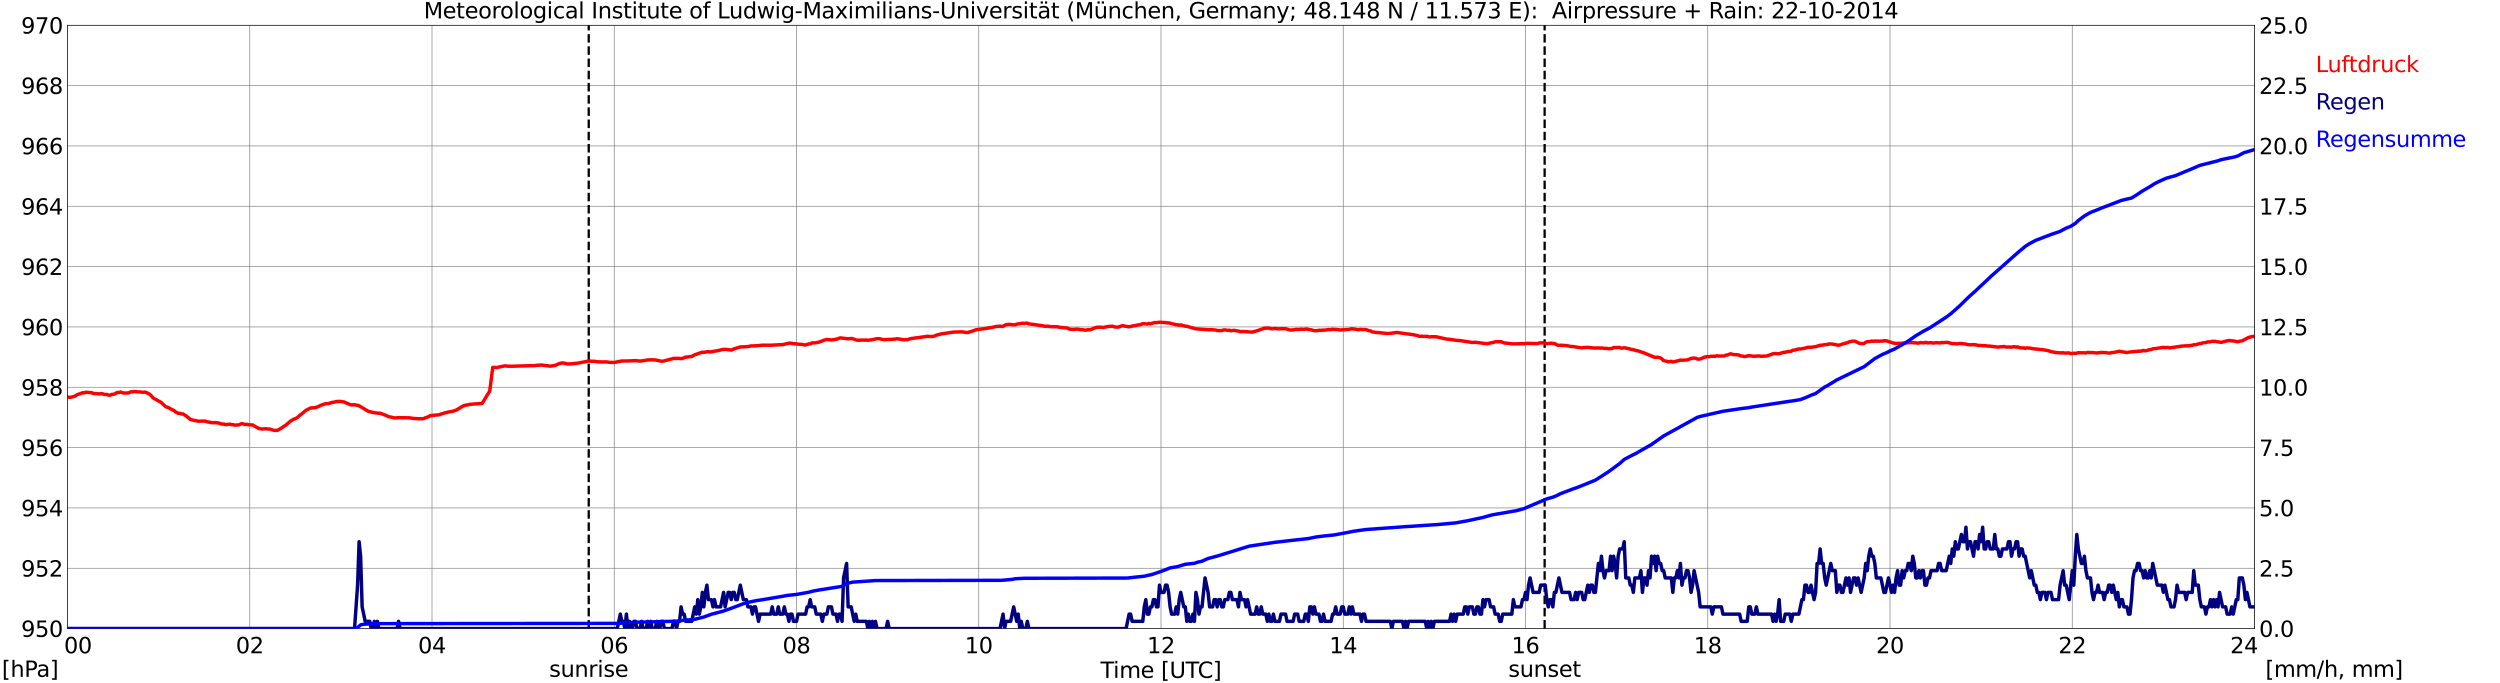 <?xml version="1.0" encoding="utf-8" standalone="no"?>
<!DOCTYPE svg PUBLIC "-//W3C//DTD SVG 1.1//EN"
  "http://www.w3.org/Graphics/SVG/1.1/DTD/svg11.dtd">
<svg xmlns:xlink="http://www.w3.org/1999/xlink" width="1085.4pt" height="296.64pt" viewBox="0 0 1085.4 296.64" xmlns="http://www.w3.org/2000/svg" version="1.1">
 <defs>
  <style type="text/css">*{stroke-linejoin: round; stroke-linecap: butt}</style>
 </defs>
 <g id="figure_1">
  <g id="patch_1">
   <path d="M 0 296.64 
L 1085.4 296.64 
L 1085.4 0 
L 0 0 
z
" style="fill: #ffffff"/>
  </g>
  <g id="axes_1">
   <g id="patch_2">
    <path d="M 29.306 272.909 
L 978.814 272.909 
L 978.814 10.976 
L 29.306 10.976 
z
" style="fill: #ffffff"/>
   </g>
   <g id="patch_3">
    <path d="M 978.814 272.909 
L 978.814 272.909 
L 978.814 10.976 
L 978.814 10.976 
z
" clip-path="url(#pe122f309c0)" style="fill: #d3d3d3; opacity: 0.25; stroke: #d3d3d3; stroke-linejoin: miter"/>
   </g>
   <g id="matplotlib.axis_1">
    <g id="xtick_1">
     <g id="line2d_1">
      <path d="M 29.306 272.909 
L 29.306 10.976 
" clip-path="url(#pe122f309c0)" style="fill: none; stroke: #808080; stroke-width: 0.3; stroke-linecap: square"/>
     </g>
     <g id="line2d_2"/>
     <g id="text_1">
      <!--    00 -->
      <g transform="translate(18.733 283.627) scale(0.095 -0.095)">
       <defs>
        <path id="DejaVuSans-20" transform="scale(0.016)"/>
        <path id="DejaVuSans-30" d="M 2034 4250 
Q 1547 4250 1301 3770 
Q 1056 3291 1056 2328 
Q 1056 1369 1301 889 
Q 1547 409 2034 409 
Q 2525 409 2770 889 
Q 3016 1369 3016 2328 
Q 3016 3291 2770 3770 
Q 2525 4250 2034 4250 
z
M 2034 4750 
Q 2819 4750 3233 4129 
Q 3647 3509 3647 2328 
Q 3647 1150 3233 529 
Q 2819 -91 2034 -91 
Q 1250 -91 836 529 
Q 422 1150 422 2328 
Q 422 3509 836 4129 
Q 1250 4750 2034 4750 
z
" transform="scale(0.016)"/>
       </defs>
       <use xlink:href="#DejaVuSans-20"/>
       <use xlink:href="#DejaVuSans-20" transform="translate(31.787 0)"/>
       <use xlink:href="#DejaVuSans-20" transform="translate(63.574 0)"/>
       <use xlink:href="#DejaVuSans-30" transform="translate(95.361 0)"/>
       <use xlink:href="#DejaVuSans-30" transform="translate(158.984 0)"/>
      </g>
     </g>
    </g>
    <g id="xtick_2">
     <g id="line2d_3">
      <path d="M 108.431 272.909 
L 108.431 10.976 
" clip-path="url(#pe122f309c0)" style="fill: none; stroke: #808080; stroke-width: 0.3; stroke-linecap: square"/>
     </g>
     <g id="line2d_4"/>
     <g id="text_2">
      <!-- 02 -->
      <g transform="translate(102.387 283.627) scale(0.095 -0.095)">
       <defs>
        <path id="DejaVuSans-32" d="M 1228 531 
L 3431 531 
L 3431 0 
L 469 0 
L 469 531 
Q 828 903 1448 1529 
Q 2069 2156 2228 2338 
Q 2531 2678 2651 2914 
Q 2772 3150 2772 3378 
Q 2772 3750 2511 3984 
Q 2250 4219 1831 4219 
Q 1534 4219 1204 4116 
Q 875 4013 500 3803 
L 500 4441 
Q 881 4594 1212 4672 
Q 1544 4750 1819 4750 
Q 2544 4750 2975 4387 
Q 3406 4025 3406 3419 
Q 3406 3131 3298 2873 
Q 3191 2616 2906 2266 
Q 2828 2175 2409 1742 
Q 1991 1309 1228 531 
z
" transform="scale(0.016)"/>
       </defs>
       <use xlink:href="#DejaVuSans-30"/>
       <use xlink:href="#DejaVuSans-32" transform="translate(63.623 0)"/>
      </g>
     </g>
    </g>
    <g id="xtick_3">
     <g id="line2d_5">
      <path d="M 187.557 272.909 
L 187.557 10.976 
" clip-path="url(#pe122f309c0)" style="fill: none; stroke: #808080; stroke-width: 0.3; stroke-linecap: square"/>
     </g>
     <g id="line2d_6"/>
     <g id="text_3">
      <!-- 04 -->
      <g transform="translate(181.513 283.627) scale(0.095 -0.095)">
       <defs>
        <path id="DejaVuSans-34" d="M 2419 4116 
L 825 1625 
L 2419 1625 
L 2419 4116 
z
M 2253 4666 
L 3047 4666 
L 3047 1625 
L 3713 1625 
L 3713 1100 
L 3047 1100 
L 3047 0 
L 2419 0 
L 2419 1100 
L 313 1100 
L 313 1709 
L 2253 4666 
z
" transform="scale(0.016)"/>
       </defs>
       <use xlink:href="#DejaVuSans-30"/>
       <use xlink:href="#DejaVuSans-34" transform="translate(63.623 0)"/>
      </g>
     </g>
    </g>
    <g id="xtick_4">
     <g id="line2d_7">
      <path d="M 266.683 272.909 
L 266.683 10.976 
" clip-path="url(#pe122f309c0)" style="fill: none; stroke: #808080; stroke-width: 0.3; stroke-linecap: square"/>
     </g>
     <g id="line2d_8"/>
     <g id="text_4">
      <!-- 06 -->
      <g transform="translate(260.638 283.627) scale(0.095 -0.095)">
       <defs>
        <path id="DejaVuSans-36" d="M 2113 2584 
Q 1688 2584 1439 2293 
Q 1191 2003 1191 1497 
Q 1191 994 1439 701 
Q 1688 409 2113 409 
Q 2538 409 2786 701 
Q 3034 994 3034 1497 
Q 3034 2003 2786 2293 
Q 2538 2584 2113 2584 
z
M 3366 4563 
L 3366 3988 
Q 3128 4100 2886 4159 
Q 2644 4219 2406 4219 
Q 1781 4219 1451 3797 
Q 1122 3375 1075 2522 
Q 1259 2794 1537 2939 
Q 1816 3084 2150 3084 
Q 2853 3084 3261 2657 
Q 3669 2231 3669 1497 
Q 3669 778 3244 343 
Q 2819 -91 2113 -91 
Q 1303 -91 875 529 
Q 447 1150 447 2328 
Q 447 3434 972 4092 
Q 1497 4750 2381 4750 
Q 2619 4750 2861 4703 
Q 3103 4656 3366 4563 
z
" transform="scale(0.016)"/>
       </defs>
       <use xlink:href="#DejaVuSans-30"/>
       <use xlink:href="#DejaVuSans-36" transform="translate(63.623 0)"/>
      </g>
     </g>
    </g>
    <g id="xtick_5">
     <g id="line2d_9">
      <path d="M 345.808 272.909 
L 345.808 10.976 
" clip-path="url(#pe122f309c0)" style="fill: none; stroke: #808080; stroke-width: 0.3; stroke-linecap: square"/>
     </g>
     <g id="line2d_10"/>
     <g id="text_5">
      <!-- 08 -->
      <g transform="translate(339.764 283.627) scale(0.095 -0.095)">
       <defs>
        <path id="DejaVuSans-38" d="M 2034 2216 
Q 1584 2216 1326 1975 
Q 1069 1734 1069 1313 
Q 1069 891 1326 650 
Q 1584 409 2034 409 
Q 2484 409 2743 651 
Q 3003 894 3003 1313 
Q 3003 1734 2745 1975 
Q 2488 2216 2034 2216 
z
M 1403 2484 
Q 997 2584 770 2862 
Q 544 3141 544 3541 
Q 544 4100 942 4425 
Q 1341 4750 2034 4750 
Q 2731 4750 3128 4425 
Q 3525 4100 3525 3541 
Q 3525 3141 3298 2862 
Q 3072 2584 2669 2484 
Q 3125 2378 3379 2068 
Q 3634 1759 3634 1313 
Q 3634 634 3220 271 
Q 2806 -91 2034 -91 
Q 1263 -91 848 271 
Q 434 634 434 1313 
Q 434 1759 690 2068 
Q 947 2378 1403 2484 
z
M 1172 3481 
Q 1172 3119 1398 2916 
Q 1625 2713 2034 2713 
Q 2441 2713 2670 2916 
Q 2900 3119 2900 3481 
Q 2900 3844 2670 4047 
Q 2441 4250 2034 4250 
Q 1625 4250 1398 4047 
Q 1172 3844 1172 3481 
z
" transform="scale(0.016)"/>
       </defs>
       <use xlink:href="#DejaVuSans-30"/>
       <use xlink:href="#DejaVuSans-38" transform="translate(63.623 0)"/>
      </g>
     </g>
    </g>
    <g id="xtick_6">
     <g id="line2d_11">
      <path d="M 424.934 272.909 
L 424.934 10.976 
" clip-path="url(#pe122f309c0)" style="fill: none; stroke: #808080; stroke-width: 0.3; stroke-linecap: square"/>
     </g>
     <g id="line2d_12"/>
     <g id="text_6">
      <!-- 10 -->
      <g transform="translate(418.89 283.627) scale(0.095 -0.095)">
       <defs>
        <path id="DejaVuSans-31" d="M 794 531 
L 1825 531 
L 1825 4091 
L 703 3866 
L 703 4441 
L 1819 4666 
L 2450 4666 
L 2450 531 
L 3481 531 
L 3481 0 
L 794 0 
L 794 531 
z
" transform="scale(0.016)"/>
       </defs>
       <use xlink:href="#DejaVuSans-31"/>
       <use xlink:href="#DejaVuSans-30" transform="translate(63.623 0)"/>
      </g>
     </g>
    </g>
    <g id="xtick_7">
     <g id="line2d_13">
      <path d="M 504.06 272.909 
L 504.06 10.976 
" clip-path="url(#pe122f309c0)" style="fill: none; stroke: #808080; stroke-width: 0.3; stroke-linecap: square"/>
     </g>
     <g id="line2d_14"/>
     <g id="text_7">
      <!-- 12 -->
      <g transform="translate(498.015 283.627) scale(0.095 -0.095)">
       <use xlink:href="#DejaVuSans-31"/>
       <use xlink:href="#DejaVuSans-32" transform="translate(63.623 0)"/>
      </g>
     </g>
    </g>
    <g id="xtick_8">
     <g id="line2d_15">
      <path d="M 583.185 272.909 
L 583.185 10.976 
" clip-path="url(#pe122f309c0)" style="fill: none; stroke: #808080; stroke-width: 0.3; stroke-linecap: square"/>
     </g>
     <g id="line2d_16"/>
     <g id="text_8">
      <!-- 14 -->
      <g transform="translate(577.141 283.627) scale(0.095 -0.095)">
       <use xlink:href="#DejaVuSans-31"/>
       <use xlink:href="#DejaVuSans-34" transform="translate(63.623 0)"/>
      </g>
     </g>
    </g>
    <g id="xtick_9">
     <g id="line2d_17">
      <path d="M 662.311 272.909 
L 662.311 10.976 
" clip-path="url(#pe122f309c0)" style="fill: none; stroke: #808080; stroke-width: 0.3; stroke-linecap: square"/>
     </g>
     <g id="line2d_18"/>
     <g id="text_9">
      <!-- 16 -->
      <g transform="translate(656.267 283.627) scale(0.095 -0.095)">
       <use xlink:href="#DejaVuSans-31"/>
       <use xlink:href="#DejaVuSans-36" transform="translate(63.623 0)"/>
      </g>
     </g>
    </g>
    <g id="xtick_10">
     <g id="line2d_19">
      <path d="M 741.437 272.909 
L 741.437 10.976 
" clip-path="url(#pe122f309c0)" style="fill: none; stroke: #808080; stroke-width: 0.3; stroke-linecap: square"/>
     </g>
     <g id="line2d_20"/>
     <g id="text_10">
      <!-- 18 -->
      <g transform="translate(735.392 283.627) scale(0.095 -0.095)">
       <use xlink:href="#DejaVuSans-31"/>
       <use xlink:href="#DejaVuSans-38" transform="translate(63.623 0)"/>
      </g>
     </g>
    </g>
    <g id="xtick_11">
     <g id="line2d_21">
      <path d="M 820.562 272.909 
L 820.562 10.976 
" clip-path="url(#pe122f309c0)" style="fill: none; stroke: #808080; stroke-width: 0.3; stroke-linecap: square"/>
     </g>
     <g id="line2d_22"/>
     <g id="text_11">
      <!-- 20 -->
      <g transform="translate(814.518 283.627) scale(0.095 -0.095)">
       <use xlink:href="#DejaVuSans-32"/>
       <use xlink:href="#DejaVuSans-30" transform="translate(63.623 0)"/>
      </g>
     </g>
    </g>
    <g id="xtick_12">
     <g id="line2d_23">
      <path d="M 899.688 272.909 
L 899.688 10.976 
" clip-path="url(#pe122f309c0)" style="fill: none; stroke: #808080; stroke-width: 0.3; stroke-linecap: square"/>
     </g>
     <g id="line2d_24"/>
     <g id="text_12">
      <!-- 22 -->
      <g transform="translate(893.644 283.627) scale(0.095 -0.095)">
       <use xlink:href="#DejaVuSans-32"/>
       <use xlink:href="#DejaVuSans-32" transform="translate(63.623 0)"/>
      </g>
     </g>
    </g>
    <g id="xtick_13">
     <g id="line2d_25">
      <path d="M 978.814 272.909 
L 978.814 10.976 
" clip-path="url(#pe122f309c0)" style="fill: none; stroke: #808080; stroke-width: 0.3; stroke-linecap: square"/>
     </g>
     <g id="line2d_26"/>
     <g id="text_13">
      <!-- 24    -->
      <g transform="translate(968.241 283.627) scale(0.095 -0.095)">
       <use xlink:href="#DejaVuSans-32"/>
       <use xlink:href="#DejaVuSans-34" transform="translate(63.623 0)"/>
       <use xlink:href="#DejaVuSans-20" transform="translate(127.246 0)"/>
       <use xlink:href="#DejaVuSans-20" transform="translate(159.033 0)"/>
       <use xlink:href="#DejaVuSans-20" transform="translate(190.82 0)"/>
      </g>
     </g>
    </g>
    <g id="text_14">
     <!-- Time [UTC] -->
     <g transform="translate(477.806 294.322) scale(0.095 -0.095)">
      <defs>
       <path id="DejaVuSans-54" d="M -19 4666 
L 3928 4666 
L 3928 4134 
L 2272 4134 
L 2272 0 
L 1638 0 
L 1638 4134 
L -19 4134 
L -19 4666 
z
" transform="scale(0.016)"/>
       <path id="DejaVuSans-69" d="M 603 3500 
L 1178 3500 
L 1178 0 
L 603 0 
L 603 3500 
z
M 603 4863 
L 1178 4863 
L 1178 4134 
L 603 4134 
L 603 4863 
z
" transform="scale(0.016)"/>
       <path id="DejaVuSans-6d" d="M 3328 2828 
Q 3544 3216 3844 3400 
Q 4144 3584 4550 3584 
Q 5097 3584 5394 3201 
Q 5691 2819 5691 2113 
L 5691 0 
L 5113 0 
L 5113 2094 
Q 5113 2597 4934 2840 
Q 4756 3084 4391 3084 
Q 3944 3084 3684 2787 
Q 3425 2491 3425 1978 
L 3425 0 
L 2847 0 
L 2847 2094 
Q 2847 2600 2669 2842 
Q 2491 3084 2119 3084 
Q 1678 3084 1418 2786 
Q 1159 2488 1159 1978 
L 1159 0 
L 581 0 
L 581 3500 
L 1159 3500 
L 1159 2956 
Q 1356 3278 1631 3431 
Q 1906 3584 2284 3584 
Q 2666 3584 2933 3390 
Q 3200 3197 3328 2828 
z
" transform="scale(0.016)"/>
       <path id="DejaVuSans-65" d="M 3597 1894 
L 3597 1613 
L 953 1613 
Q 991 1019 1311 708 
Q 1631 397 2203 397 
Q 2534 397 2845 478 
Q 3156 559 3463 722 
L 3463 178 
Q 3153 47 2828 -22 
Q 2503 -91 2169 -91 
Q 1331 -91 842 396 
Q 353 884 353 1716 
Q 353 2575 817 3079 
Q 1281 3584 2069 3584 
Q 2775 3584 3186 3129 
Q 3597 2675 3597 1894 
z
M 3022 2063 
Q 3016 2534 2758 2815 
Q 2500 3097 2075 3097 
Q 1594 3097 1305 2825 
Q 1016 2553 972 2059 
L 3022 2063 
z
" transform="scale(0.016)"/>
       <path id="DejaVuSans-5b" d="M 550 4863 
L 1875 4863 
L 1875 4416 
L 1125 4416 
L 1125 -397 
L 1875 -397 
L 1875 -844 
L 550 -844 
L 550 4863 
z
" transform="scale(0.016)"/>
       <path id="DejaVuSans-55" d="M 556 4666 
L 1191 4666 
L 1191 1831 
Q 1191 1081 1462 751 
Q 1734 422 2344 422 
Q 2950 422 3222 751 
Q 3494 1081 3494 1831 
L 3494 4666 
L 4128 4666 
L 4128 1753 
Q 4128 841 3676 375 
Q 3225 -91 2344 -91 
Q 1459 -91 1007 375 
Q 556 841 556 1753 
L 556 4666 
z
" transform="scale(0.016)"/>
       <path id="DejaVuSans-43" d="M 4122 4306 
L 4122 3641 
Q 3803 3938 3442 4084 
Q 3081 4231 2675 4231 
Q 1875 4231 1450 3742 
Q 1025 3253 1025 2328 
Q 1025 1406 1450 917 
Q 1875 428 2675 428 
Q 3081 428 3442 575 
Q 3803 722 4122 1019 
L 4122 359 
Q 3791 134 3420 21 
Q 3050 -91 2638 -91 
Q 1578 -91 968 557 
Q 359 1206 359 2328 
Q 359 3453 968 4101 
Q 1578 4750 2638 4750 
Q 3056 4750 3426 4639 
Q 3797 4528 4122 4306 
z
" transform="scale(0.016)"/>
       <path id="DejaVuSans-5d" d="M 1947 4863 
L 1947 -844 
L 622 -844 
L 622 -397 
L 1369 -397 
L 1369 4416 
L 622 4416 
L 622 4863 
L 1947 4863 
z
" transform="scale(0.016)"/>
      </defs>
      <use xlink:href="#DejaVuSans-54"/>
      <use xlink:href="#DejaVuSans-69" transform="translate(57.959 0)"/>
      <use xlink:href="#DejaVuSans-6d" transform="translate(85.742 0)"/>
      <use xlink:href="#DejaVuSans-65" transform="translate(183.154 0)"/>
      <use xlink:href="#DejaVuSans-20" transform="translate(244.678 0)"/>
      <use xlink:href="#DejaVuSans-5b" transform="translate(276.465 0)"/>
      <use xlink:href="#DejaVuSans-55" transform="translate(315.479 0)"/>
      <use xlink:href="#DejaVuSans-54" transform="translate(388.672 0)"/>
      <use xlink:href="#DejaVuSans-43" transform="translate(443.881 0)"/>
      <use xlink:href="#DejaVuSans-5d" transform="translate(513.705 0)"/>
     </g>
    </g>
   </g>
   <g id="matplotlib.axis_2">
    <g id="ytick_1">
     <g id="line2d_27">
      <path d="M 29.306 272.909 
L 978.814 272.909 
" clip-path="url(#pe122f309c0)" style="fill: none; stroke: #808080; stroke-width: 0.3; stroke-linecap: square"/>
     </g>
     <g id="line2d_28"/>
     <g id="text_15">
      <!-- 950 -->
      <g transform="translate(9.173 276.518) scale(0.095 -0.095)">
       <defs>
        <path id="DejaVuSans-39" d="M 703 97 
L 703 672 
Q 941 559 1184 500 
Q 1428 441 1663 441 
Q 2288 441 2617 861 
Q 2947 1281 2994 2138 
Q 2813 1869 2534 1725 
Q 2256 1581 1919 1581 
Q 1219 1581 811 2004 
Q 403 2428 403 3163 
Q 403 3881 828 4315 
Q 1253 4750 1959 4750 
Q 2769 4750 3195 4129 
Q 3622 3509 3622 2328 
Q 3622 1225 3098 567 
Q 2575 -91 1691 -91 
Q 1453 -91 1209 -44 
Q 966 3 703 97 
z
M 1959 2075 
Q 2384 2075 2632 2365 
Q 2881 2656 2881 3163 
Q 2881 3666 2632 3958 
Q 2384 4250 1959 4250 
Q 1534 4250 1286 3958 
Q 1038 3666 1038 3163 
Q 1038 2656 1286 2365 
Q 1534 2075 1959 2075 
z
" transform="scale(0.016)"/>
        <path id="DejaVuSans-35" d="M 691 4666 
L 3169 4666 
L 3169 4134 
L 1269 4134 
L 1269 2991 
Q 1406 3038 1543 3061 
Q 1681 3084 1819 3084 
Q 2600 3084 3056 2656 
Q 3513 2228 3513 1497 
Q 3513 744 3044 326 
Q 2575 -91 1722 -91 
Q 1428 -91 1123 -41 
Q 819 9 494 109 
L 494 744 
Q 775 591 1075 516 
Q 1375 441 1709 441 
Q 2250 441 2565 725 
Q 2881 1009 2881 1497 
Q 2881 1984 2565 2268 
Q 2250 2553 1709 2553 
Q 1456 2553 1204 2497 
Q 953 2441 691 2322 
L 691 4666 
z
" transform="scale(0.016)"/>
       </defs>
       <use xlink:href="#DejaVuSans-39"/>
       <use xlink:href="#DejaVuSans-35" transform="translate(63.623 0)"/>
       <use xlink:href="#DejaVuSans-30" transform="translate(127.246 0)"/>
      </g>
     </g>
    </g>
    <g id="ytick_2">
     <g id="line2d_29">
      <path d="M 29.306 246.715 
L 978.814 246.715 
" clip-path="url(#pe122f309c0)" style="fill: none; stroke: #808080; stroke-width: 0.3; stroke-linecap: square"/>
     </g>
     <g id="line2d_30"/>
     <g id="text_16">
      <!-- 952 -->
      <g transform="translate(9.173 250.325) scale(0.095 -0.095)">
       <use xlink:href="#DejaVuSans-39"/>
       <use xlink:href="#DejaVuSans-35" transform="translate(63.623 0)"/>
       <use xlink:href="#DejaVuSans-32" transform="translate(127.246 0)"/>
      </g>
     </g>
    </g>
    <g id="ytick_3">
     <g id="line2d_31">
      <path d="M 29.306 220.522 
L 978.814 220.522 
" clip-path="url(#pe122f309c0)" style="fill: none; stroke: #808080; stroke-width: 0.3; stroke-linecap: square"/>
     </g>
     <g id="line2d_32"/>
     <g id="text_17">
      <!-- 954 -->
      <g transform="translate(9.173 224.131) scale(0.095 -0.095)">
       <use xlink:href="#DejaVuSans-39"/>
       <use xlink:href="#DejaVuSans-35" transform="translate(63.623 0)"/>
       <use xlink:href="#DejaVuSans-34" transform="translate(127.246 0)"/>
      </g>
     </g>
    </g>
    <g id="ytick_4">
     <g id="line2d_33">
      <path d="M 29.306 194.329 
L 978.814 194.329 
" clip-path="url(#pe122f309c0)" style="fill: none; stroke: #808080; stroke-width: 0.3; stroke-linecap: square"/>
     </g>
     <g id="line2d_34"/>
     <g id="text_18">
      <!-- 956 -->
      <g transform="translate(9.173 197.938) scale(0.095 -0.095)">
       <use xlink:href="#DejaVuSans-39"/>
       <use xlink:href="#DejaVuSans-35" transform="translate(63.623 0)"/>
       <use xlink:href="#DejaVuSans-36" transform="translate(127.246 0)"/>
      </g>
     </g>
    </g>
    <g id="ytick_5">
     <g id="line2d_35">
      <path d="M 29.306 168.136 
L 978.814 168.136 
" clip-path="url(#pe122f309c0)" style="fill: none; stroke: #808080; stroke-width: 0.3; stroke-linecap: square"/>
     </g>
     <g id="line2d_36"/>
     <g id="text_19">
      <!-- 958 -->
      <g transform="translate(9.173 171.745) scale(0.095 -0.095)">
       <use xlink:href="#DejaVuSans-39"/>
       <use xlink:href="#DejaVuSans-35" transform="translate(63.623 0)"/>
       <use xlink:href="#DejaVuSans-38" transform="translate(127.246 0)"/>
      </g>
     </g>
    </g>
    <g id="ytick_6">
     <g id="line2d_37">
      <path d="M 29.306 141.942 
L 978.814 141.942 
" clip-path="url(#pe122f309c0)" style="fill: none; stroke: #808080; stroke-width: 0.3; stroke-linecap: square"/>
     </g>
     <g id="line2d_38"/>
     <g id="text_20">
      <!-- 960 -->
      <g transform="translate(9.173 145.551) scale(0.095 -0.095)">
       <use xlink:href="#DejaVuSans-39"/>
       <use xlink:href="#DejaVuSans-36" transform="translate(63.623 0)"/>
       <use xlink:href="#DejaVuSans-30" transform="translate(127.246 0)"/>
      </g>
     </g>
    </g>
    <g id="ytick_7">
     <g id="line2d_39">
      <path d="M 29.306 115.749 
L 978.814 115.749 
" clip-path="url(#pe122f309c0)" style="fill: none; stroke: #808080; stroke-width: 0.3; stroke-linecap: square"/>
     </g>
     <g id="line2d_40"/>
     <g id="text_21">
      <!-- 962 -->
      <g transform="translate(9.173 119.358) scale(0.095 -0.095)">
       <use xlink:href="#DejaVuSans-39"/>
       <use xlink:href="#DejaVuSans-36" transform="translate(63.623 0)"/>
       <use xlink:href="#DejaVuSans-32" transform="translate(127.246 0)"/>
      </g>
     </g>
    </g>
    <g id="ytick_8">
     <g id="line2d_41">
      <path d="M 29.306 89.556 
L 978.814 89.556 
" clip-path="url(#pe122f309c0)" style="fill: none; stroke: #808080; stroke-width: 0.3; stroke-linecap: square"/>
     </g>
     <g id="line2d_42"/>
     <g id="text_22">
      <!-- 964 -->
      <g transform="translate(9.173 93.165) scale(0.095 -0.095)">
       <use xlink:href="#DejaVuSans-39"/>
       <use xlink:href="#DejaVuSans-36" transform="translate(63.623 0)"/>
       <use xlink:href="#DejaVuSans-34" transform="translate(127.246 0)"/>
      </g>
     </g>
    </g>
    <g id="ytick_9">
     <g id="line2d_43">
      <path d="M 29.306 63.362 
L 978.814 63.362 
" clip-path="url(#pe122f309c0)" style="fill: none; stroke: #808080; stroke-width: 0.3; stroke-linecap: square"/>
     </g>
     <g id="line2d_44"/>
     <g id="text_23">
      <!-- 966 -->
      <g transform="translate(9.173 66.972) scale(0.095 -0.095)">
       <use xlink:href="#DejaVuSans-39"/>
       <use xlink:href="#DejaVuSans-36" transform="translate(63.623 0)"/>
       <use xlink:href="#DejaVuSans-36" transform="translate(127.246 0)"/>
      </g>
     </g>
    </g>
    <g id="ytick_10">
     <g id="line2d_45">
      <path d="M 29.306 37.169 
L 978.814 37.169 
" clip-path="url(#pe122f309c0)" style="fill: none; stroke: #808080; stroke-width: 0.3; stroke-linecap: square"/>
     </g>
     <g id="line2d_46"/>
     <g id="text_24">
      <!-- 968 -->
      <g transform="translate(9.173 40.778) scale(0.095 -0.095)">
       <use xlink:href="#DejaVuSans-39"/>
       <use xlink:href="#DejaVuSans-36" transform="translate(63.623 0)"/>
       <use xlink:href="#DejaVuSans-38" transform="translate(127.246 0)"/>
      </g>
     </g>
    </g>
    <g id="ytick_11">
     <g id="line2d_47">
      <path d="M 29.306 10.976 
L 978.814 10.976 
" clip-path="url(#pe122f309c0)" style="fill: none; stroke: #808080; stroke-width: 0.3; stroke-linecap: square"/>
     </g>
     <g id="line2d_48"/>
     <g id="text_25">
      <!-- 970 -->
      <g transform="translate(9.173 14.585) scale(0.095 -0.095)">
       <defs>
        <path id="DejaVuSans-37" d="M 525 4666 
L 3525 4666 
L 3525 4397 
L 1831 0 
L 1172 0 
L 2766 4134 
L 525 4134 
L 525 4666 
z
" transform="scale(0.016)"/>
       </defs>
       <use xlink:href="#DejaVuSans-39"/>
       <use xlink:href="#DejaVuSans-37" transform="translate(63.623 0)"/>
       <use xlink:href="#DejaVuSans-30" transform="translate(127.246 0)"/>
      </g>
     </g>
    </g>
   </g>
   <g id="line2d_49">
    <path d="M 255.605 272.909 
L 255.605 10.976 
" clip-path="url(#pe122f309c0)" style="fill: none; stroke-dasharray: 3.7,1.6; stroke-dashoffset: 0; stroke: #000000"/>
   </g>
   <g id="line2d_50">
    <path d="M 670.619 272.909 
L 670.619 10.976 
" clip-path="url(#pe122f309c0)" style="fill: none; stroke-dasharray: 3.7,1.6; stroke-dashoffset: 0; stroke: #000000"/>
   </g>
   <g id="line2d_51">
    <path d="M 29.306 172.326 
L 29.965 172.49 
L 30.625 172.51 
L 32.603 171.986 
L 33.262 171.462 
L 35.9 170.519 
L 36.559 170.545 
L 37.218 170.283 
L 39.856 170.519 
L 40.515 170.807 
L 43.153 171.017 
L 43.812 170.912 
L 44.472 170.938 
L 45.131 171.226 
L 46.45 171.253 
L 47.109 171.541 
L 47.768 171.619 
L 48.428 171.226 
L 49.087 171.226 
L 49.747 171.043 
L 51.065 170.336 
L 51.725 170.441 
L 52.384 170.205 
L 53.043 170.493 
L 53.703 170.624 
L 55.681 170.624 
L 57 170.048 
L 57.659 170.152 
L 58.319 169.943 
L 60.297 170.179 
L 60.956 170.126 
L 61.615 170.336 
L 62.934 170.231 
L 63.594 170.441 
L 64.912 171.095 
L 65.572 171.698 
L 66.231 172.51 
L 66.89 173.06 
L 67.55 173.348 
L 68.869 174.134 
L 69.528 174.448 
L 70.187 174.893 
L 70.847 175.601 
L 72.166 176.727 
L 72.825 176.806 
L 74.803 177.932 
L 75.462 178.141 
L 76.122 178.796 
L 77.441 179.477 
L 78.1 179.425 
L 78.759 179.765 
L 79.419 179.687 
L 80.737 180.525 
L 82.056 181.599 
L 82.716 182.123 
L 84.694 182.62 
L 85.353 182.673 
L 86.013 182.882 
L 88.65 182.804 
L 89.309 182.882 
L 89.969 183.144 
L 92.606 183.59 
L 93.266 183.432 
L 93.925 183.563 
L 94.584 183.563 
L 96.563 184.166 
L 97.222 184.087 
L 97.881 184.375 
L 99.86 184.14 
L 100.519 184.375 
L 101.178 184.375 
L 101.838 184.559 
L 103.816 184.454 
L 104.475 184.087 
L 105.135 183.904 
L 106.453 184.323 
L 107.113 184.192 
L 107.772 184.402 
L 109.75 184.506 
L 111.069 185.318 
L 112.388 186.026 
L 113.707 186.261 
L 115.685 186.13 
L 116.344 186.288 
L 117.003 186.261 
L 118.982 186.864 
L 119.641 186.811 
L 120.3 186.916 
L 122.278 185.79 
L 124.257 184.428 
L 126.235 182.751 
L 127.553 181.966 
L 128.213 181.756 
L 128.872 181.416 
L 129.532 180.918 
L 130.191 180.211 
L 130.85 179.818 
L 132.829 178.141 
L 134.807 177.146 
L 136.785 176.989 
L 138.104 176.57 
L 139.422 175.889 
L 141.4 175.26 
L 142.719 175.208 
L 144.038 174.762 
L 145.357 174.527 
L 146.016 174.317 
L 146.676 174.343 
L 147.335 174.239 
L 149.313 174.501 
L 150.632 175.077 
L 151.951 175.627 
L 152.61 175.81 
L 153.929 175.705 
L 154.588 175.889 
L 155.247 175.941 
L 155.907 176.177 
L 159.863 178.56 
L 161.841 179.058 
L 163.16 179.268 
L 164.479 179.399 
L 165.138 179.425 
L 167.776 180.42 
L 168.435 180.787 
L 169.094 180.996 
L 169.754 181.075 
L 171.073 181.416 
L 171.732 181.442 
L 173.051 181.337 
L 177.666 181.389 
L 179.645 181.677 
L 181.623 181.808 
L 182.941 181.756 
L 183.601 181.808 
L 184.26 181.599 
L 184.92 181.258 
L 185.579 181.101 
L 186.898 180.446 
L 190.854 180.054 
L 191.513 179.739 
L 193.492 179.163 
L 194.81 178.849 
L 196.788 178.508 
L 197.448 178.22 
L 198.107 178.063 
L 200.085 176.806 
L 201.404 176.098 
L 204.042 175.548 
L 206.679 175.339 
L 209.317 175.164 
L 212.614 169.794 
L 213.932 159.492 
L 215.91 159.544 
L 217.229 159.23 
L 219.207 158.837 
L 220.526 158.994 
L 222.504 158.994 
L 230.417 158.758 
L 232.395 158.732 
L 233.054 158.575 
L 234.373 158.549 
L 235.033 158.47 
L 238.989 158.968 
L 240.967 158.654 
L 241.626 158.418 
L 242.286 158.051 
L 243.604 157.658 
L 244.264 157.553 
L 244.923 157.632 
L 246.242 157.999 
L 247.561 157.999 
L 250.858 157.658 
L 254.155 157.03 
L 255.473 156.768 
L 258.111 156.872 
L 259.43 157.082 
L 261.408 157.134 
L 263.386 157.134 
L 264.705 157.318 
L 266.683 157.37 
L 269.98 156.715 
L 272.617 156.715 
L 275.914 156.558 
L 277.892 156.768 
L 279.87 156.506 
L 281.189 156.27 
L 283.167 156.218 
L 284.486 156.27 
L 287.124 156.82 
L 287.783 156.82 
L 289.102 156.48 
L 292.399 155.615 
L 295.036 155.589 
L 295.696 155.694 
L 296.355 155.615 
L 297.014 155.275 
L 297.674 155.065 
L 300.311 154.751 
L 301.63 154.044 
L 303.608 153.336 
L 304.927 152.917 
L 305.586 152.97 
L 307.564 152.655 
L 308.224 152.812 
L 312.18 152.131 
L 313.499 151.765 
L 314.818 151.66 
L 316.796 151.87 
L 317.455 152.027 
L 318.774 151.424 
L 321.411 150.638 
L 324.708 150.481 
L 326.027 150.193 
L 327.346 150.167 
L 328.665 150.088 
L 329.983 149.957 
L 331.302 149.853 
L 334.599 149.879 
L 335.918 149.8 
L 339.874 149.617 
L 342.512 148.988 
L 343.171 148.962 
L 344.49 149.224 
L 345.149 149.224 
L 346.468 149.407 
L 347.787 149.512 
L 348.446 149.538 
L 349.105 149.748 
L 349.765 149.748 
L 351.083 149.329 
L 351.743 149.303 
L 352.402 148.936 
L 353.062 148.805 
L 353.721 148.91 
L 355.04 148.648 
L 355.699 148.491 
L 357.677 147.731 
L 358.996 147.364 
L 360.974 147.6 
L 362.952 147.286 
L 363.612 147.129 
L 364.271 146.84 
L 364.93 146.709 
L 366.249 146.867 
L 368.227 147.102 
L 369.546 146.945 
L 370.206 147.05 
L 371.524 147.521 
L 372.184 147.705 
L 373.502 147.705 
L 374.162 147.626 
L 375.481 147.679 
L 376.14 147.626 
L 376.799 147.731 
L 378.777 147.469 
L 380.756 147.024 
L 382.074 147.076 
L 382.734 147.312 
L 384.053 147.469 
L 388.668 147.233 
L 389.328 147.024 
L 391.965 147.443 
L 392.624 147.548 
L 393.284 147.417 
L 393.943 147.495 
L 395.262 147.024 
L 401.856 146.133 
L 402.515 146.002 
L 403.834 146.081 
L 404.493 146.107 
L 405.812 145.897 
L 406.471 145.531 
L 408.45 145.007 
L 411.746 144.509 
L 413.725 144.195 
L 417.681 144.064 
L 419 144.273 
L 419.659 144.378 
L 420.318 144.326 
L 422.956 143.488 
L 423.615 143.2 
L 424.934 142.99 
L 427.572 142.676 
L 428.89 142.44 
L 430.209 142.23 
L 431.528 141.968 
L 432.847 141.654 
L 433.506 141.733 
L 434.165 141.576 
L 434.825 141.733 
L 435.484 141.654 
L 436.803 140.921 
L 437.462 140.947 
L 438.122 140.79 
L 439.44 140.973 
L 440.759 141.025 
L 441.419 140.737 
L 444.056 140.318 
L 444.716 140.475 
L 445.375 140.266 
L 446.034 140.318 
L 446.694 140.606 
L 451.309 141.235 
L 452.628 141.418 
L 453.947 141.733 
L 454.606 141.576 
L 456.584 141.864 
L 459.222 141.864 
L 459.881 142.073 
L 463.178 142.388 
L 463.838 142.597 
L 464.497 142.938 
L 466.475 143.016 
L 467.134 142.859 
L 468.453 142.964 
L 469.113 143.147 
L 469.772 143.095 
L 471.091 143.357 
L 471.75 143.304 
L 472.409 143.095 
L 473.069 143.2 
L 473.728 143.016 
L 475.047 142.466 
L 476.366 142.047 
L 477.025 142.099 
L 477.685 142.021 
L 479.003 142.178 
L 480.981 141.759 
L 482.96 141.628 
L 484.278 142.021 
L 485.597 141.995 
L 486.916 141.497 
L 487.575 141.366 
L 488.235 141.576 
L 490.213 141.89 
L 491.532 141.576 
L 494.828 140.947 
L 495.488 140.816 
L 496.147 140.502 
L 498.125 140.685 
L 498.785 140.423 
L 499.444 140.606 
L 500.763 140.187 
L 501.422 140.03 
L 502.082 140.083 
L 503.4 139.899 
L 506.038 140.056 
L 506.697 140.187 
L 507.357 140.161 
L 509.335 140.659 
L 510.654 141.025 
L 511.313 140.999 
L 511.972 141.183 
L 512.632 141.078 
L 514.61 141.602 
L 515.269 141.654 
L 518.566 142.597 
L 519.226 142.78 
L 525.16 143.173 
L 525.819 143.095 
L 527.138 143.252 
L 527.797 143.278 
L 528.457 143.514 
L 530.435 143.54 
L 531.094 143.278 
L 531.754 143.226 
L 533.073 143.435 
L 533.732 143.357 
L 534.391 143.592 
L 535.71 143.409 
L 537.029 143.645 
L 537.688 143.723 
L 538.348 143.985 
L 539.007 144.012 
L 539.666 143.907 
L 543.623 144.195 
L 546.26 143.461 
L 548.898 142.492 
L 550.876 142.44 
L 552.195 142.78 
L 553.513 142.597 
L 554.832 142.754 
L 558.129 142.702 
L 559.448 143.121 
L 560.107 143.278 
L 561.426 143.226 
L 562.745 142.99 
L 564.063 143.042 
L 564.723 142.885 
L 566.042 142.99 
L 567.36 142.78 
L 568.02 143.016 
L 569.338 143.226 
L 570.657 143.592 
L 571.976 143.54 
L 572.635 143.383 
L 573.295 143.435 
L 574.613 143.304 
L 575.273 143.33 
L 576.592 143.095 
L 577.91 143.095 
L 578.57 142.911 
L 579.229 143.042 
L 579.889 143.016 
L 581.867 143.252 
L 585.823 143.016 
L 586.482 142.754 
L 587.801 142.807 
L 589.779 143.173 
L 590.439 142.99 
L 591.757 143.069 
L 593.076 143.095 
L 594.395 143.592 
L 595.054 143.671 
L 595.714 144.038 
L 597.032 144.3 
L 598.351 144.378 
L 602.307 144.797 
L 604.286 144.64 
L 606.264 144.326 
L 613.517 145.295 
L 615.495 145.714 
L 616.154 146.002 
L 617.473 146.002 
L 618.792 146.081 
L 619.451 146.002 
L 620.77 146.317 
L 621.429 146.186 
L 623.408 146.186 
L 628.023 147.207 
L 629.342 147.312 
L 632.639 147.81 
L 633.298 147.81 
L 634.617 147.967 
L 639.233 148.7 
L 640.552 148.595 
L 644.508 149.119 
L 645.827 149.198 
L 647.805 148.753 
L 648.464 148.648 
L 649.123 148.386 
L 651.761 148.36 
L 653.08 148.91 
L 654.399 149.014 
L 656.377 149.276 
L 659.014 149.276 
L 660.992 149.172 
L 661.652 149.276 
L 662.97 149.067 
L 667.586 149.172 
L 668.246 148.883 
L 670.224 148.831 
L 670.883 148.936 
L 671.542 149.224 
L 673.521 148.988 
L 674.18 149.145 
L 674.839 149.093 
L 676.158 149.826 
L 676.817 149.957 
L 677.477 149.879 
L 678.796 149.957 
L 680.114 150.036 
L 682.092 150.455 
L 682.752 150.429 
L 686.708 151.031 
L 688.027 150.874 
L 689.346 150.796 
L 691.983 151.11 
L 693.961 151.058 
L 694.621 151.136 
L 695.28 151.084 
L 696.599 151.241 
L 697.918 151.293 
L 698.577 151.424 
L 699.896 151.267 
L 700.555 150.927 
L 703.193 150.848 
L 703.852 151.188 
L 705.171 151.005 
L 705.83 151.084 
L 706.49 151.293 
L 707.149 151.346 
L 707.808 151.608 
L 709.127 151.817 
L 710.446 152.236 
L 711.105 152.315 
L 713.743 153.205 
L 715.062 153.755 
L 718.358 155.117 
L 719.677 155.091 
L 720.996 155.406 
L 721.655 155.929 
L 722.315 156.61 
L 723.633 156.82 
L 724.293 157.108 
L 725.612 156.872 
L 726.271 157.187 
L 728.249 156.715 
L 729.568 156.322 
L 730.227 156.427 
L 732.205 156.296 
L 732.865 156.191 
L 734.184 155.589 
L 735.502 155.458 
L 736.162 155.537 
L 736.821 155.851 
L 737.48 155.929 
L 738.14 155.851 
L 740.118 155.039 
L 741.437 154.777 
L 742.096 154.882 
L 742.756 154.672 
L 744.734 154.672 
L 745.393 154.436 
L 746.052 154.594 
L 748.69 154.541 
L 749.349 154.175 
L 750.009 154.122 
L 751.327 153.598 
L 752.646 153.939 
L 754.624 154.044 
L 755.943 154.567 
L 756.602 154.594 
L 757.262 154.803 
L 758.581 154.594 
L 759.24 154.384 
L 761.218 154.672 
L 763.856 154.541 
L 764.515 154.698 
L 767.153 154.541 
L 769.79 153.572 
L 770.449 153.493 
L 771.768 153.572 
L 772.428 153.572 
L 774.406 152.943 
L 775.065 152.97 
L 775.725 152.734 
L 777.703 152.472 
L 778.362 152.027 
L 779.021 152.027 
L 781 151.477 
L 781.659 151.529 
L 782.978 151.267 
L 783.637 151.162 
L 784.956 150.769 
L 786.275 150.769 
L 788.253 150.507 
L 789.572 150.115 
L 790.231 149.931 
L 792.209 149.669 
L 793.528 149.512 
L 794.187 149.303 
L 795.506 149.381 
L 798.143 149.879 
L 798.803 149.748 
L 800.122 149.329 
L 802.1 148.779 
L 802.759 148.464 
L 804.078 148.124 
L 805.397 148.124 
L 807.375 149.119 
L 808.034 149.093 
L 808.694 149.198 
L 809.353 149.067 
L 810.012 148.595 
L 810.672 148.36 
L 811.99 148.255 
L 812.65 148.045 
L 813.309 148.202 
L 813.969 148.045 
L 814.628 148.15 
L 815.287 148.071 
L 815.947 148.15 
L 816.606 148.071 
L 817.265 148.124 
L 817.925 147.888 
L 819.244 148.019 
L 820.562 148.491 
L 821.881 148.883 
L 822.541 149.067 
L 823.859 149.093 
L 826.497 148.988 
L 829.794 148.7 
L 831.112 148.857 
L 831.772 148.805 
L 832.431 148.988 
L 833.091 148.936 
L 833.75 148.7 
L 835.069 148.91 
L 835.728 148.674 
L 836.388 148.7 
L 837.047 148.883 
L 838.366 148.726 
L 839.025 148.91 
L 839.684 148.936 
L 840.344 148.779 
L 842.322 148.883 
L 842.981 148.7 
L 843.641 148.779 
L 844.959 148.648 
L 845.619 148.674 
L 847.597 149.172 
L 848.916 149.198 
L 849.575 149.329 
L 850.894 149.093 
L 853.531 149.381 
L 854.191 149.617 
L 855.51 149.695 
L 856.828 149.591 
L 858.147 149.774 
L 858.806 149.984 
L 859.466 149.957 
L 860.785 150.062 
L 862.103 150.088 
L 862.763 150.272 
L 863.422 150.219 
L 867.378 150.691 
L 870.016 150.429 
L 871.335 150.717 
L 871.994 150.638 
L 873.313 150.717 
L 873.972 150.56 
L 874.632 150.534 
L 875.291 150.717 
L 875.95 150.586 
L 876.61 150.874 
L 877.929 151.11 
L 878.588 151.005 
L 879.247 151.241 
L 879.907 151.031 
L 881.225 151.136 
L 882.544 151.372 
L 883.863 151.555 
L 884.522 151.555 
L 885.182 151.686 
L 886.5 151.765 
L 889.138 152.21 
L 891.116 152.812 
L 891.775 152.865 
L 892.435 153.048 
L 895.072 153.232 
L 895.732 153.127 
L 896.391 153.284 
L 897.051 153.31 
L 897.71 153.205 
L 898.369 153.258 
L 899.029 153.493 
L 900.347 153.363 
L 901.007 153.415 
L 901.666 153.336 
L 902.326 153.127 
L 903.644 153.179 
L 904.963 153.153 
L 905.622 153.258 
L 906.282 153.022 
L 908.919 153.101 
L 910.238 153.258 
L 912.216 153.022 
L 913.535 153.074 
L 914.194 153.074 
L 914.854 153.232 
L 916.173 153.284 
L 916.832 153.048 
L 917.491 153.074 
L 920.129 152.498 
L 922.107 152.865 
L 922.766 152.917 
L 923.426 153.101 
L 924.085 152.891 
L 928.701 152.446 
L 929.36 152.498 
L 930.02 152.262 
L 930.679 152.158 
L 931.338 152.341 
L 931.998 152.21 
L 933.316 151.791 
L 933.976 151.739 
L 934.635 151.45 
L 935.954 151.293 
L 939.251 150.822 
L 939.91 150.953 
L 941.229 150.848 
L 941.888 151.031 
L 945.845 150.481 
L 947.163 150.272 
L 949.142 150.141 
L 950.46 150.141 
L 951.12 149.931 
L 951.779 149.957 
L 952.438 149.669 
L 953.098 149.695 
L 955.076 149.145 
L 955.735 149.119 
L 956.395 148.831 
L 957.714 148.726 
L 958.373 148.464 
L 959.692 148.412 
L 960.351 148.176 
L 961.67 148.202 
L 964.307 148.648 
L 967.604 147.81 
L 968.923 147.993 
L 969.582 147.993 
L 971.561 148.386 
L 972.22 148.176 
L 973.539 147.941 
L 974.857 147.259 
L 976.176 146.526 
L 976.836 146.395 
L 977.495 146.133 
L 978.154 146.09 
L 978.154 146.09 
" clip-path="url(#pe122f309c0)" style="fill: none; stroke: #ff0000; stroke-width: 1.5; stroke-linecap: square"/>
   </g>
   <g id="patch_4">
    <path d="M 29.306 272.909 
L 29.306 10.976 
" style="fill: none; stroke: #000000; stroke-width: 0.3; stroke-linejoin: miter; stroke-linecap: square"/>
   </g>
   <g id="patch_5">
    <path d="M 29.306 272.909 
L 978.814 272.909 
" style="fill: none; stroke: #000000; stroke-width: 0.3; stroke-linejoin: miter; stroke-linecap: square"/>
   </g>
   <g id="patch_6">
    <path d="M 29.306 10.976 
L 978.814 10.976 
" style="fill: none; stroke: #000000; stroke-width: 0.3; stroke-linejoin: miter; stroke-linecap: square"/>
   </g>
   <g id="text_26">
    <!-- sunrise -->
    <g transform="translate(238.441 293.863) scale(0.095 -0.095)">
     <defs>
      <path id="DejaVuSans-73" d="M 2834 3397 
L 2834 2853 
Q 2591 2978 2328 3040 
Q 2066 3103 1784 3103 
Q 1356 3103 1142 2972 
Q 928 2841 928 2578 
Q 928 2378 1081 2264 
Q 1234 2150 1697 2047 
L 1894 2003 
Q 2506 1872 2764 1633 
Q 3022 1394 3022 966 
Q 3022 478 2636 193 
Q 2250 -91 1575 -91 
Q 1294 -91 989 -36 
Q 684 19 347 128 
L 347 722 
Q 666 556 975 473 
Q 1284 391 1588 391 
Q 1994 391 2212 530 
Q 2431 669 2431 922 
Q 2431 1156 2273 1281 
Q 2116 1406 1581 1522 
L 1381 1569 
Q 847 1681 609 1914 
Q 372 2147 372 2553 
Q 372 3047 722 3315 
Q 1072 3584 1716 3584 
Q 2034 3584 2315 3537 
Q 2597 3491 2834 3397 
z
" transform="scale(0.016)"/>
      <path id="DejaVuSans-75" d="M 544 1381 
L 544 3500 
L 1119 3500 
L 1119 1403 
Q 1119 906 1312 657 
Q 1506 409 1894 409 
Q 2359 409 2629 706 
Q 2900 1003 2900 1516 
L 2900 3500 
L 3475 3500 
L 3475 0 
L 2900 0 
L 2900 538 
Q 2691 219 2414 64 
Q 2138 -91 1772 -91 
Q 1169 -91 856 284 
Q 544 659 544 1381 
z
M 1991 3584 
L 1991 3584 
z
" transform="scale(0.016)"/>
      <path id="DejaVuSans-6e" d="M 3513 2113 
L 3513 0 
L 2938 0 
L 2938 2094 
Q 2938 2591 2744 2837 
Q 2550 3084 2163 3084 
Q 1697 3084 1428 2787 
Q 1159 2491 1159 1978 
L 1159 0 
L 581 0 
L 581 3500 
L 1159 3500 
L 1159 2956 
Q 1366 3272 1645 3428 
Q 1925 3584 2291 3584 
Q 2894 3584 3203 3211 
Q 3513 2838 3513 2113 
z
" transform="scale(0.016)"/>
      <path id="DejaVuSans-72" d="M 2631 2963 
Q 2534 3019 2420 3045 
Q 2306 3072 2169 3072 
Q 1681 3072 1420 2755 
Q 1159 2438 1159 1844 
L 1159 0 
L 581 0 
L 581 3500 
L 1159 3500 
L 1159 2956 
Q 1341 3275 1631 3429 
Q 1922 3584 2338 3584 
Q 2397 3584 2469 3576 
Q 2541 3569 2628 3553 
L 2631 2963 
z
" transform="scale(0.016)"/>
     </defs>
     <use xlink:href="#DejaVuSans-73"/>
     <use xlink:href="#DejaVuSans-75" transform="translate(52.1 0)"/>
     <use xlink:href="#DejaVuSans-6e" transform="translate(115.479 0)"/>
     <use xlink:href="#DejaVuSans-72" transform="translate(178.857 0)"/>
     <use xlink:href="#DejaVuSans-69" transform="translate(219.971 0)"/>
     <use xlink:href="#DejaVuSans-73" transform="translate(247.754 0)"/>
     <use xlink:href="#DejaVuSans-65" transform="translate(299.854 0)"/>
    </g>
   </g>
   <g id="text_27">
    <!-- sunset -->
    <g transform="translate(654.865 293.863) scale(0.095 -0.095)">
     <defs>
      <path id="DejaVuSans-74" d="M 1172 4494 
L 1172 3500 
L 2356 3500 
L 2356 3053 
L 1172 3053 
L 1172 1153 
Q 1172 725 1289 603 
Q 1406 481 1766 481 
L 2356 481 
L 2356 0 
L 1766 0 
Q 1100 0 847 248 
Q 594 497 594 1153 
L 594 3053 
L 172 3053 
L 172 3500 
L 594 3500 
L 594 4494 
L 1172 4494 
z
" transform="scale(0.016)"/>
     </defs>
     <use xlink:href="#DejaVuSans-73"/>
     <use xlink:href="#DejaVuSans-75" transform="translate(52.1 0)"/>
     <use xlink:href="#DejaVuSans-6e" transform="translate(115.479 0)"/>
     <use xlink:href="#DejaVuSans-73" transform="translate(178.857 0)"/>
     <use xlink:href="#DejaVuSans-65" transform="translate(230.957 0)"/>
     <use xlink:href="#DejaVuSans-74" transform="translate(292.48 0)"/>
    </g>
   </g>
   <g id="text_28">
    <!-- [hPa] -->
    <g transform="translate(0.821 293.863) scale(0.095 -0.095)">
     <defs>
      <path id="DejaVuSans-68" d="M 3513 2113 
L 3513 0 
L 2938 0 
L 2938 2094 
Q 2938 2591 2744 2837 
Q 2550 3084 2163 3084 
Q 1697 3084 1428 2787 
Q 1159 2491 1159 1978 
L 1159 0 
L 581 0 
L 581 4863 
L 1159 4863 
L 1159 2956 
Q 1366 3272 1645 3428 
Q 1925 3584 2291 3584 
Q 2894 3584 3203 3211 
Q 3513 2838 3513 2113 
z
" transform="scale(0.016)"/>
      <path id="DejaVuSans-50" d="M 1259 4147 
L 1259 2394 
L 2053 2394 
Q 2494 2394 2734 2622 
Q 2975 2850 2975 3272 
Q 2975 3691 2734 3919 
Q 2494 4147 2053 4147 
L 1259 4147 
z
M 628 4666 
L 2053 4666 
Q 2838 4666 3239 4311 
Q 3641 3956 3641 3272 
Q 3641 2581 3239 2228 
Q 2838 1875 2053 1875 
L 1259 1875 
L 1259 0 
L 628 0 
L 628 4666 
z
" transform="scale(0.016)"/>
      <path id="DejaVuSans-61" d="M 2194 1759 
Q 1497 1759 1228 1600 
Q 959 1441 959 1056 
Q 959 750 1161 570 
Q 1363 391 1709 391 
Q 2188 391 2477 730 
Q 2766 1069 2766 1631 
L 2766 1759 
L 2194 1759 
z
M 3341 1997 
L 3341 0 
L 2766 0 
L 2766 531 
Q 2569 213 2275 61 
Q 1981 -91 1556 -91 
Q 1019 -91 701 211 
Q 384 513 384 1019 
Q 384 1609 779 1909 
Q 1175 2209 1959 2209 
L 2766 2209 
L 2766 2266 
Q 2766 2663 2505 2880 
Q 2244 3097 1772 3097 
Q 1472 3097 1187 3025 
Q 903 2953 641 2809 
L 641 3341 
Q 956 3463 1253 3523 
Q 1550 3584 1831 3584 
Q 2591 3584 2966 3190 
Q 3341 2797 3341 1997 
z
" transform="scale(0.016)"/>
     </defs>
     <use xlink:href="#DejaVuSans-5b"/>
     <use xlink:href="#DejaVuSans-68" transform="translate(39.014 0)"/>
     <use xlink:href="#DejaVuSans-50" transform="translate(102.393 0)"/>
     <use xlink:href="#DejaVuSans-61" transform="translate(158.195 0)"/>
     <use xlink:href="#DejaVuSans-5d" transform="translate(219.475 0)"/>
    </g>
   </g>
   <g id="text_29">
    <!-- Luftdruck -->
    <g style="fill: #ff0000" transform="translate(1005.4 31.291) scale(0.095 -0.095)">
     <defs>
      <path id="DejaVuSans-4c" d="M 628 4666 
L 1259 4666 
L 1259 531 
L 3531 531 
L 3531 0 
L 628 0 
L 628 4666 
z
" transform="scale(0.016)"/>
      <path id="DejaVuSans-66" d="M 2375 4863 
L 2375 4384 
L 1825 4384 
Q 1516 4384 1395 4259 
Q 1275 4134 1275 3809 
L 1275 3500 
L 2222 3500 
L 2222 3053 
L 1275 3053 
L 1275 0 
L 697 0 
L 697 3053 
L 147 3053 
L 147 3500 
L 697 3500 
L 697 3744 
Q 697 4328 969 4595 
Q 1241 4863 1831 4863 
L 2375 4863 
z
" transform="scale(0.016)"/>
      <path id="DejaVuSans-64" d="M 2906 2969 
L 2906 4863 
L 3481 4863 
L 3481 0 
L 2906 0 
L 2906 525 
Q 2725 213 2448 61 
Q 2172 -91 1784 -91 
Q 1150 -91 751 415 
Q 353 922 353 1747 
Q 353 2572 751 3078 
Q 1150 3584 1784 3584 
Q 2172 3584 2448 3432 
Q 2725 3281 2906 2969 
z
M 947 1747 
Q 947 1113 1208 752 
Q 1469 391 1925 391 
Q 2381 391 2643 752 
Q 2906 1113 2906 1747 
Q 2906 2381 2643 2742 
Q 2381 3103 1925 3103 
Q 1469 3103 1208 2742 
Q 947 2381 947 1747 
z
" transform="scale(0.016)"/>
      <path id="DejaVuSans-63" d="M 3122 3366 
L 3122 2828 
Q 2878 2963 2633 3030 
Q 2388 3097 2138 3097 
Q 1578 3097 1268 2742 
Q 959 2388 959 1747 
Q 959 1106 1268 751 
Q 1578 397 2138 397 
Q 2388 397 2633 464 
Q 2878 531 3122 666 
L 3122 134 
Q 2881 22 2623 -34 
Q 2366 -91 2075 -91 
Q 1284 -91 818 406 
Q 353 903 353 1747 
Q 353 2603 823 3093 
Q 1294 3584 2113 3584 
Q 2378 3584 2631 3529 
Q 2884 3475 3122 3366 
z
" transform="scale(0.016)"/>
      <path id="DejaVuSans-6b" d="M 581 4863 
L 1159 4863 
L 1159 1991 
L 2875 3500 
L 3609 3500 
L 1753 1863 
L 3688 0 
L 2938 0 
L 1159 1709 
L 1159 0 
L 581 0 
L 581 4863 
z
" transform="scale(0.016)"/>
     </defs>
     <use xlink:href="#DejaVuSans-4c"/>
     <use xlink:href="#DejaVuSans-75" transform="translate(53.963 0)"/>
     <use xlink:href="#DejaVuSans-66" transform="translate(117.342 0)"/>
     <use xlink:href="#DejaVuSans-74" transform="translate(150.797 0)"/>
     <use xlink:href="#DejaVuSans-64" transform="translate(190.006 0)"/>
     <use xlink:href="#DejaVuSans-72" transform="translate(253.482 0)"/>
     <use xlink:href="#DejaVuSans-75" transform="translate(294.596 0)"/>
     <use xlink:href="#DejaVuSans-63" transform="translate(357.975 0)"/>
     <use xlink:href="#DejaVuSans-6b" transform="translate(412.955 0)"/>
    </g>
   </g>
   <g id="text_30">
    <!-- Regen -->
    <g style="fill: #000080" transform="translate(1005.4 47.531) scale(0.095 -0.095)">
     <defs>
      <path id="DejaVuSans-52" d="M 2841 2188 
Q 3044 2119 3236 1894 
Q 3428 1669 3622 1275 
L 4263 0 
L 3584 0 
L 2988 1197 
Q 2756 1666 2539 1819 
Q 2322 1972 1947 1972 
L 1259 1972 
L 1259 0 
L 628 0 
L 628 4666 
L 2053 4666 
Q 2853 4666 3247 4331 
Q 3641 3997 3641 3322 
Q 3641 2881 3436 2590 
Q 3231 2300 2841 2188 
z
M 1259 4147 
L 1259 2491 
L 2053 2491 
Q 2509 2491 2742 2702 
Q 2975 2913 2975 3322 
Q 2975 3731 2742 3939 
Q 2509 4147 2053 4147 
L 1259 4147 
z
" transform="scale(0.016)"/>
      <path id="DejaVuSans-67" d="M 2906 1791 
Q 2906 2416 2648 2759 
Q 2391 3103 1925 3103 
Q 1463 3103 1205 2759 
Q 947 2416 947 1791 
Q 947 1169 1205 825 
Q 1463 481 1925 481 
Q 2391 481 2648 825 
Q 2906 1169 2906 1791 
z
M 3481 434 
Q 3481 -459 3084 -895 
Q 2688 -1331 1869 -1331 
Q 1566 -1331 1297 -1286 
Q 1028 -1241 775 -1147 
L 775 -588 
Q 1028 -725 1275 -790 
Q 1522 -856 1778 -856 
Q 2344 -856 2625 -561 
Q 2906 -266 2906 331 
L 2906 616 
Q 2728 306 2450 153 
Q 2172 0 1784 0 
Q 1141 0 747 490 
Q 353 981 353 1791 
Q 353 2603 747 3093 
Q 1141 3584 1784 3584 
Q 2172 3584 2450 3431 
Q 2728 3278 2906 2969 
L 2906 3500 
L 3481 3500 
L 3481 434 
z
" transform="scale(0.016)"/>
     </defs>
     <use xlink:href="#DejaVuSans-52"/>
     <use xlink:href="#DejaVuSans-65" transform="translate(64.982 0)"/>
     <use xlink:href="#DejaVuSans-67" transform="translate(126.506 0)"/>
     <use xlink:href="#DejaVuSans-65" transform="translate(189.982 0)"/>
     <use xlink:href="#DejaVuSans-6e" transform="translate(251.506 0)"/>
    </g>
   </g>
   <g id="text_31">
    <!-- Regensumme -->
    <g style="fill: #0000ff" transform="translate(1005.4 63.771) scale(0.095 -0.095)">
     <use xlink:href="#DejaVuSans-52"/>
     <use xlink:href="#DejaVuSans-65" transform="translate(64.982 0)"/>
     <use xlink:href="#DejaVuSans-67" transform="translate(126.506 0)"/>
     <use xlink:href="#DejaVuSans-65" transform="translate(189.982 0)"/>
     <use xlink:href="#DejaVuSans-6e" transform="translate(251.506 0)"/>
     <use xlink:href="#DejaVuSans-73" transform="translate(314.885 0)"/>
     <use xlink:href="#DejaVuSans-75" transform="translate(366.984 0)"/>
     <use xlink:href="#DejaVuSans-6d" transform="translate(430.363 0)"/>
     <use xlink:href="#DejaVuSans-6d" transform="translate(527.775 0)"/>
     <use xlink:href="#DejaVuSans-65" transform="translate(625.188 0)"/>
    </g>
   </g>
   <g id="text_32">
    <!-- Meteorological Institute of Ludwig-Maximilians-Universität (München, Germany; 48.148 N / 11.573 E):  Airpressure + Rain: 22-10-2014 -->
    <g transform="translate(183.991 7.976) scale(0.095 -0.095)">
     <defs>
      <path id="DejaVuSans-4d" d="M 628 4666 
L 1569 4666 
L 2759 1491 
L 3956 4666 
L 4897 4666 
L 4897 0 
L 4281 0 
L 4281 4097 
L 3078 897 
L 2444 897 
L 1241 4097 
L 1241 0 
L 628 0 
L 628 4666 
z
" transform="scale(0.016)"/>
      <path id="DejaVuSans-6f" d="M 1959 3097 
Q 1497 3097 1228 2736 
Q 959 2375 959 1747 
Q 959 1119 1226 758 
Q 1494 397 1959 397 
Q 2419 397 2687 759 
Q 2956 1122 2956 1747 
Q 2956 2369 2687 2733 
Q 2419 3097 1959 3097 
z
M 1959 3584 
Q 2709 3584 3137 3096 
Q 3566 2609 3566 1747 
Q 3566 888 3137 398 
Q 2709 -91 1959 -91 
Q 1206 -91 779 398 
Q 353 888 353 1747 
Q 353 2609 779 3096 
Q 1206 3584 1959 3584 
z
" transform="scale(0.016)"/>
      <path id="DejaVuSans-6c" d="M 603 4863 
L 1178 4863 
L 1178 0 
L 603 0 
L 603 4863 
z
" transform="scale(0.016)"/>
      <path id="DejaVuSans-49" d="M 628 4666 
L 1259 4666 
L 1259 0 
L 628 0 
L 628 4666 
z
" transform="scale(0.016)"/>
      <path id="DejaVuSans-77" d="M 269 3500 
L 844 3500 
L 1563 769 
L 2278 3500 
L 2956 3500 
L 3675 769 
L 4391 3500 
L 4966 3500 
L 4050 0 
L 3372 0 
L 2619 2869 
L 1863 0 
L 1184 0 
L 269 3500 
z
" transform="scale(0.016)"/>
      <path id="DejaVuSans-2d" d="M 313 2009 
L 1997 2009 
L 1997 1497 
L 313 1497 
L 313 2009 
z
" transform="scale(0.016)"/>
      <path id="DejaVuSans-78" d="M 3513 3500 
L 2247 1797 
L 3578 0 
L 2900 0 
L 1881 1375 
L 863 0 
L 184 0 
L 1544 1831 
L 300 3500 
L 978 3500 
L 1906 2253 
L 2834 3500 
L 3513 3500 
z
" transform="scale(0.016)"/>
      <path id="DejaVuSans-76" d="M 191 3500 
L 800 3500 
L 1894 563 
L 2988 3500 
L 3597 3500 
L 2284 0 
L 1503 0 
L 191 3500 
z
" transform="scale(0.016)"/>
      <path id="DejaVuSans-e4" d="M 2194 1759 
Q 1497 1759 1228 1600 
Q 959 1441 959 1056 
Q 959 750 1161 570 
Q 1363 391 1709 391 
Q 2188 391 2477 730 
Q 2766 1069 2766 1631 
L 2766 1759 
L 2194 1759 
z
M 3341 1997 
L 3341 0 
L 2766 0 
L 2766 531 
Q 2569 213 2275 61 
Q 1981 -91 1556 -91 
Q 1019 -91 701 211 
Q 384 513 384 1019 
Q 384 1609 779 1909 
Q 1175 2209 1959 2209 
L 2766 2209 
L 2766 2266 
Q 2766 2663 2505 2880 
Q 2244 3097 1772 3097 
Q 1472 3097 1187 3025 
Q 903 2953 641 2809 
L 641 3341 
Q 956 3463 1253 3523 
Q 1550 3584 1831 3584 
Q 2591 3584 2966 3190 
Q 3341 2797 3341 1997 
z
M 2150 4850 
L 2784 4850 
L 2784 4219 
L 2150 4219 
L 2150 4850 
z
M 928 4850 
L 1562 4850 
L 1562 4219 
L 928 4219 
L 928 4850 
z
" transform="scale(0.016)"/>
      <path id="DejaVuSans-28" d="M 1984 4856 
Q 1566 4138 1362 3434 
Q 1159 2731 1159 2009 
Q 1159 1288 1364 580 
Q 1569 -128 1984 -844 
L 1484 -844 
Q 1016 -109 783 600 
Q 550 1309 550 2009 
Q 550 2706 781 3412 
Q 1013 4119 1484 4856 
L 1984 4856 
z
" transform="scale(0.016)"/>
      <path id="DejaVuSans-fc" d="M 544 1381 
L 544 3500 
L 1119 3500 
L 1119 1403 
Q 1119 906 1312 657 
Q 1506 409 1894 409 
Q 2359 409 2629 706 
Q 2900 1003 2900 1516 
L 2900 3500 
L 3475 3500 
L 3475 0 
L 2900 0 
L 2900 538 
Q 2691 219 2414 64 
Q 2138 -91 1772 -91 
Q 1169 -91 856 284 
Q 544 659 544 1381 
z
M 1991 3584 
L 1991 3584 
z
M 2278 4850 
L 2912 4850 
L 2912 4219 
L 2278 4219 
L 2278 4850 
z
M 1056 4850 
L 1690 4850 
L 1690 4219 
L 1056 4219 
L 1056 4850 
z
" transform="scale(0.016)"/>
      <path id="DejaVuSans-2c" d="M 750 794 
L 1409 794 
L 1409 256 
L 897 -744 
L 494 -744 
L 750 256 
L 750 794 
z
" transform="scale(0.016)"/>
      <path id="DejaVuSans-47" d="M 3809 666 
L 3809 1919 
L 2778 1919 
L 2778 2438 
L 4434 2438 
L 4434 434 
Q 4069 175 3628 42 
Q 3188 -91 2688 -91 
Q 1594 -91 976 548 
Q 359 1188 359 2328 
Q 359 3472 976 4111 
Q 1594 4750 2688 4750 
Q 3144 4750 3555 4637 
Q 3966 4525 4313 4306 
L 4313 3634 
Q 3963 3931 3569 4081 
Q 3175 4231 2741 4231 
Q 1884 4231 1454 3753 
Q 1025 3275 1025 2328 
Q 1025 1384 1454 906 
Q 1884 428 2741 428 
Q 3075 428 3337 486 
Q 3600 544 3809 666 
z
" transform="scale(0.016)"/>
      <path id="DejaVuSans-79" d="M 2059 -325 
Q 1816 -950 1584 -1140 
Q 1353 -1331 966 -1331 
L 506 -1331 
L 506 -850 
L 844 -850 
Q 1081 -850 1212 -737 
Q 1344 -625 1503 -206 
L 1606 56 
L 191 3500 
L 800 3500 
L 1894 763 
L 2988 3500 
L 3597 3500 
L 2059 -325 
z
" transform="scale(0.016)"/>
      <path id="DejaVuSans-3b" d="M 750 3309 
L 1409 3309 
L 1409 2516 
L 750 2516 
L 750 3309 
z
M 750 794 
L 1409 794 
L 1409 256 
L 897 -744 
L 494 -744 
L 750 256 
L 750 794 
z
" transform="scale(0.016)"/>
      <path id="DejaVuSans-2e" d="M 684 794 
L 1344 794 
L 1344 0 
L 684 0 
L 684 794 
z
" transform="scale(0.016)"/>
      <path id="DejaVuSans-4e" d="M 628 4666 
L 1478 4666 
L 3547 763 
L 3547 4666 
L 4159 4666 
L 4159 0 
L 3309 0 
L 1241 3903 
L 1241 0 
L 628 0 
L 628 4666 
z
" transform="scale(0.016)"/>
      <path id="DejaVuSans-2f" d="M 1625 4666 
L 2156 4666 
L 531 -594 
L 0 -594 
L 1625 4666 
z
" transform="scale(0.016)"/>
      <path id="DejaVuSans-33" d="M 2597 2516 
Q 3050 2419 3304 2112 
Q 3559 1806 3559 1356 
Q 3559 666 3084 287 
Q 2609 -91 1734 -91 
Q 1441 -91 1130 -33 
Q 819 25 488 141 
L 488 750 
Q 750 597 1062 519 
Q 1375 441 1716 441 
Q 2309 441 2620 675 
Q 2931 909 2931 1356 
Q 2931 1769 2642 2001 
Q 2353 2234 1838 2234 
L 1294 2234 
L 1294 2753 
L 1863 2753 
Q 2328 2753 2575 2939 
Q 2822 3125 2822 3475 
Q 2822 3834 2567 4026 
Q 2313 4219 1838 4219 
Q 1578 4219 1281 4162 
Q 984 4106 628 3988 
L 628 4550 
Q 988 4650 1302 4700 
Q 1616 4750 1894 4750 
Q 2613 4750 3031 4423 
Q 3450 4097 3450 3541 
Q 3450 3153 3228 2886 
Q 3006 2619 2597 2516 
z
" transform="scale(0.016)"/>
      <path id="DejaVuSans-45" d="M 628 4666 
L 3578 4666 
L 3578 4134 
L 1259 4134 
L 1259 2753 
L 3481 2753 
L 3481 2222 
L 1259 2222 
L 1259 531 
L 3634 531 
L 3634 0 
L 628 0 
L 628 4666 
z
" transform="scale(0.016)"/>
      <path id="DejaVuSans-29" d="M 513 4856 
L 1013 4856 
Q 1481 4119 1714 3412 
Q 1947 2706 1947 2009 
Q 1947 1309 1714 600 
Q 1481 -109 1013 -844 
L 513 -844 
Q 928 -128 1133 580 
Q 1338 1288 1338 2009 
Q 1338 2731 1133 3434 
Q 928 4138 513 4856 
z
" transform="scale(0.016)"/>
      <path id="DejaVuSans-3a" d="M 750 794 
L 1409 794 
L 1409 0 
L 750 0 
L 750 794 
z
M 750 3309 
L 1409 3309 
L 1409 2516 
L 750 2516 
L 750 3309 
z
" transform="scale(0.016)"/>
      <path id="DejaVuSans-41" d="M 2188 4044 
L 1331 1722 
L 3047 1722 
L 2188 4044 
z
M 1831 4666 
L 2547 4666 
L 4325 0 
L 3669 0 
L 3244 1197 
L 1141 1197 
L 716 0 
L 50 0 
L 1831 4666 
z
" transform="scale(0.016)"/>
      <path id="DejaVuSans-70" d="M 1159 525 
L 1159 -1331 
L 581 -1331 
L 581 3500 
L 1159 3500 
L 1159 2969 
Q 1341 3281 1617 3432 
Q 1894 3584 2278 3584 
Q 2916 3584 3314 3078 
Q 3713 2572 3713 1747 
Q 3713 922 3314 415 
Q 2916 -91 2278 -91 
Q 1894 -91 1617 61 
Q 1341 213 1159 525 
z
M 3116 1747 
Q 3116 2381 2855 2742 
Q 2594 3103 2138 3103 
Q 1681 3103 1420 2742 
Q 1159 2381 1159 1747 
Q 1159 1113 1420 752 
Q 1681 391 2138 391 
Q 2594 391 2855 752 
Q 3116 1113 3116 1747 
z
" transform="scale(0.016)"/>
      <path id="DejaVuSans-2b" d="M 2944 4013 
L 2944 2272 
L 4684 2272 
L 4684 1741 
L 2944 1741 
L 2944 0 
L 2419 0 
L 2419 1741 
L 678 1741 
L 678 2272 
L 2419 2272 
L 2419 4013 
L 2944 4013 
z
" transform="scale(0.016)"/>
     </defs>
     <use xlink:href="#DejaVuSans-4d"/>
     <use xlink:href="#DejaVuSans-65" transform="translate(86.279 0)"/>
     <use xlink:href="#DejaVuSans-74" transform="translate(147.803 0)"/>
     <use xlink:href="#DejaVuSans-65" transform="translate(187.012 0)"/>
     <use xlink:href="#DejaVuSans-6f" transform="translate(248.535 0)"/>
     <use xlink:href="#DejaVuSans-72" transform="translate(309.717 0)"/>
     <use xlink:href="#DejaVuSans-6f" transform="translate(348.58 0)"/>
     <use xlink:href="#DejaVuSans-6c" transform="translate(409.762 0)"/>
     <use xlink:href="#DejaVuSans-6f" transform="translate(437.545 0)"/>
     <use xlink:href="#DejaVuSans-67" transform="translate(498.727 0)"/>
     <use xlink:href="#DejaVuSans-69" transform="translate(562.203 0)"/>
     <use xlink:href="#DejaVuSans-63" transform="translate(589.986 0)"/>
     <use xlink:href="#DejaVuSans-61" transform="translate(644.967 0)"/>
     <use xlink:href="#DejaVuSans-6c" transform="translate(706.246 0)"/>
     <use xlink:href="#DejaVuSans-20" transform="translate(734.029 0)"/>
     <use xlink:href="#DejaVuSans-49" transform="translate(765.816 0)"/>
     <use xlink:href="#DejaVuSans-6e" transform="translate(795.309 0)"/>
     <use xlink:href="#DejaVuSans-73" transform="translate(858.688 0)"/>
     <use xlink:href="#DejaVuSans-74" transform="translate(910.787 0)"/>
     <use xlink:href="#DejaVuSans-69" transform="translate(949.996 0)"/>
     <use xlink:href="#DejaVuSans-74" transform="translate(977.779 0)"/>
     <use xlink:href="#DejaVuSans-75" transform="translate(1016.988 0)"/>
     <use xlink:href="#DejaVuSans-74" transform="translate(1080.367 0)"/>
     <use xlink:href="#DejaVuSans-65" transform="translate(1119.576 0)"/>
     <use xlink:href="#DejaVuSans-20" transform="translate(1181.1 0)"/>
     <use xlink:href="#DejaVuSans-6f" transform="translate(1212.887 0)"/>
     <use xlink:href="#DejaVuSans-66" transform="translate(1274.068 0)"/>
     <use xlink:href="#DejaVuSans-20" transform="translate(1309.273 0)"/>
     <use xlink:href="#DejaVuSans-4c" transform="translate(1341.061 0)"/>
     <use xlink:href="#DejaVuSans-75" transform="translate(1395.023 0)"/>
     <use xlink:href="#DejaVuSans-64" transform="translate(1458.402 0)"/>
     <use xlink:href="#DejaVuSans-77" transform="translate(1521.879 0)"/>
     <use xlink:href="#DejaVuSans-69" transform="translate(1603.666 0)"/>
     <use xlink:href="#DejaVuSans-67" transform="translate(1631.449 0)"/>
     <use xlink:href="#DejaVuSans-2d" transform="translate(1694.926 0)"/>
     <use xlink:href="#DejaVuSans-4d" transform="translate(1731.01 0)"/>
     <use xlink:href="#DejaVuSans-61" transform="translate(1817.289 0)"/>
     <use xlink:href="#DejaVuSans-78" transform="translate(1878.568 0)"/>
     <use xlink:href="#DejaVuSans-69" transform="translate(1937.748 0)"/>
     <use xlink:href="#DejaVuSans-6d" transform="translate(1965.531 0)"/>
     <use xlink:href="#DejaVuSans-69" transform="translate(2062.943 0)"/>
     <use xlink:href="#DejaVuSans-6c" transform="translate(2090.727 0)"/>
     <use xlink:href="#DejaVuSans-69" transform="translate(2118.51 0)"/>
     <use xlink:href="#DejaVuSans-61" transform="translate(2146.293 0)"/>
     <use xlink:href="#DejaVuSans-6e" transform="translate(2207.572 0)"/>
     <use xlink:href="#DejaVuSans-73" transform="translate(2270.951 0)"/>
     <use xlink:href="#DejaVuSans-2d" transform="translate(2323.051 0)"/>
     <use xlink:href="#DejaVuSans-55" transform="translate(2359.135 0)"/>
     <use xlink:href="#DejaVuSans-6e" transform="translate(2432.328 0)"/>
     <use xlink:href="#DejaVuSans-69" transform="translate(2495.707 0)"/>
     <use xlink:href="#DejaVuSans-76" transform="translate(2523.49 0)"/>
     <use xlink:href="#DejaVuSans-65" transform="translate(2582.67 0)"/>
     <use xlink:href="#DejaVuSans-72" transform="translate(2644.193 0)"/>
     <use xlink:href="#DejaVuSans-73" transform="translate(2685.307 0)"/>
     <use xlink:href="#DejaVuSans-69" transform="translate(2737.406 0)"/>
     <use xlink:href="#DejaVuSans-74" transform="translate(2765.189 0)"/>
     <use xlink:href="#DejaVuSans-e4" transform="translate(2804.398 0)"/>
     <use xlink:href="#DejaVuSans-74" transform="translate(2865.678 0)"/>
     <use xlink:href="#DejaVuSans-20" transform="translate(2904.887 0)"/>
     <use xlink:href="#DejaVuSans-28" transform="translate(2936.674 0)"/>
     <use xlink:href="#DejaVuSans-4d" transform="translate(2975.688 0)"/>
     <use xlink:href="#DejaVuSans-fc" transform="translate(3061.967 0)"/>
     <use xlink:href="#DejaVuSans-6e" transform="translate(3125.346 0)"/>
     <use xlink:href="#DejaVuSans-63" transform="translate(3188.725 0)"/>
     <use xlink:href="#DejaVuSans-68" transform="translate(3243.705 0)"/>
     <use xlink:href="#DejaVuSans-65" transform="translate(3307.084 0)"/>
     <use xlink:href="#DejaVuSans-6e" transform="translate(3368.607 0)"/>
     <use xlink:href="#DejaVuSans-2c" transform="translate(3431.986 0)"/>
     <use xlink:href="#DejaVuSans-20" transform="translate(3463.773 0)"/>
     <use xlink:href="#DejaVuSans-47" transform="translate(3495.561 0)"/>
     <use xlink:href="#DejaVuSans-65" transform="translate(3573.051 0)"/>
     <use xlink:href="#DejaVuSans-72" transform="translate(3634.574 0)"/>
     <use xlink:href="#DejaVuSans-6d" transform="translate(3673.938 0)"/>
     <use xlink:href="#DejaVuSans-61" transform="translate(3771.35 0)"/>
     <use xlink:href="#DejaVuSans-6e" transform="translate(3832.629 0)"/>
     <use xlink:href="#DejaVuSans-79" transform="translate(3896.008 0)"/>
     <use xlink:href="#DejaVuSans-3b" transform="translate(3955.188 0)"/>
     <use xlink:href="#DejaVuSans-20" transform="translate(3988.879 0)"/>
     <use xlink:href="#DejaVuSans-34" transform="translate(4020.666 0)"/>
     <use xlink:href="#DejaVuSans-38" transform="translate(4084.289 0)"/>
     <use xlink:href="#DejaVuSans-2e" transform="translate(4147.912 0)"/>
     <use xlink:href="#DejaVuSans-31" transform="translate(4179.699 0)"/>
     <use xlink:href="#DejaVuSans-34" transform="translate(4243.322 0)"/>
     <use xlink:href="#DejaVuSans-38" transform="translate(4306.945 0)"/>
     <use xlink:href="#DejaVuSans-20" transform="translate(4370.568 0)"/>
     <use xlink:href="#DejaVuSans-4e" transform="translate(4402.355 0)"/>
     <use xlink:href="#DejaVuSans-20" transform="translate(4477.16 0)"/>
     <use xlink:href="#DejaVuSans-2f" transform="translate(4508.947 0)"/>
     <use xlink:href="#DejaVuSans-20" transform="translate(4542.639 0)"/>
     <use xlink:href="#DejaVuSans-31" transform="translate(4574.426 0)"/>
     <use xlink:href="#DejaVuSans-31" transform="translate(4638.049 0)"/>
     <use xlink:href="#DejaVuSans-2e" transform="translate(4701.672 0)"/>
     <use xlink:href="#DejaVuSans-35" transform="translate(4733.459 0)"/>
     <use xlink:href="#DejaVuSans-37" transform="translate(4797.082 0)"/>
     <use xlink:href="#DejaVuSans-33" transform="translate(4860.705 0)"/>
     <use xlink:href="#DejaVuSans-20" transform="translate(4924.328 0)"/>
     <use xlink:href="#DejaVuSans-45" transform="translate(4956.115 0)"/>
     <use xlink:href="#DejaVuSans-29" transform="translate(5019.299 0)"/>
     <use xlink:href="#DejaVuSans-3a" transform="translate(5058.312 0)"/>
     <use xlink:href="#DejaVuSans-20" transform="translate(5092.004 0)"/>
     <use xlink:href="#DejaVuSans-20" transform="translate(5123.791 0)"/>
     <use xlink:href="#DejaVuSans-41" transform="translate(5155.578 0)"/>
     <use xlink:href="#DejaVuSans-69" transform="translate(5223.986 0)"/>
     <use xlink:href="#DejaVuSans-72" transform="translate(5251.77 0)"/>
     <use xlink:href="#DejaVuSans-70" transform="translate(5292.883 0)"/>
     <use xlink:href="#DejaVuSans-72" transform="translate(5356.359 0)"/>
     <use xlink:href="#DejaVuSans-65" transform="translate(5395.223 0)"/>
     <use xlink:href="#DejaVuSans-73" transform="translate(5456.746 0)"/>
     <use xlink:href="#DejaVuSans-73" transform="translate(5508.846 0)"/>
     <use xlink:href="#DejaVuSans-75" transform="translate(5560.945 0)"/>
     <use xlink:href="#DejaVuSans-72" transform="translate(5624.324 0)"/>
     <use xlink:href="#DejaVuSans-65" transform="translate(5663.188 0)"/>
     <use xlink:href="#DejaVuSans-20" transform="translate(5724.711 0)"/>
     <use xlink:href="#DejaVuSans-2b" transform="translate(5756.498 0)"/>
     <use xlink:href="#DejaVuSans-20" transform="translate(5840.287 0)"/>
     <use xlink:href="#DejaVuSans-52" transform="translate(5872.074 0)"/>
     <use xlink:href="#DejaVuSans-61" transform="translate(5939.307 0)"/>
     <use xlink:href="#DejaVuSans-69" transform="translate(6000.586 0)"/>
     <use xlink:href="#DejaVuSans-6e" transform="translate(6028.369 0)"/>
     <use xlink:href="#DejaVuSans-3a" transform="translate(6091.748 0)"/>
     <use xlink:href="#DejaVuSans-20" transform="translate(6125.439 0)"/>
     <use xlink:href="#DejaVuSans-32" transform="translate(6157.227 0)"/>
     <use xlink:href="#DejaVuSans-32" transform="translate(6220.85 0)"/>
     <use xlink:href="#DejaVuSans-2d" transform="translate(6284.473 0)"/>
     <use xlink:href="#DejaVuSans-31" transform="translate(6320.557 0)"/>
     <use xlink:href="#DejaVuSans-30" transform="translate(6384.18 0)"/>
     <use xlink:href="#DejaVuSans-2d" transform="translate(6447.803 0)"/>
     <use xlink:href="#DejaVuSans-32" transform="translate(6483.887 0)"/>
     <use xlink:href="#DejaVuSans-30" transform="translate(6547.51 0)"/>
     <use xlink:href="#DejaVuSans-31" transform="translate(6611.133 0)"/>
     <use xlink:href="#DejaVuSans-34" transform="translate(6674.756 0)"/>
    </g>
   </g>
  </g>
  <g id="axes_2">
   <g id="matplotlib.axis_3">
    <g id="ytick_12">
     <g id="line2d_52"/>
     <g id="text_33">
      <!-- 0.0 -->
      <g transform="translate(980.814 276.518) scale(0.095 -0.095)">
       <use xlink:href="#DejaVuSans-30"/>
       <use xlink:href="#DejaVuSans-2e" transform="translate(63.623 0)"/>
       <use xlink:href="#DejaVuSans-30" transform="translate(95.41 0)"/>
      </g>
     </g>
    </g>
    <g id="ytick_13">
     <g id="line2d_53"/>
     <g id="text_34">
      <!-- 2.5 -->
      <g transform="translate(980.814 250.325) scale(0.095 -0.095)">
       <use xlink:href="#DejaVuSans-32"/>
       <use xlink:href="#DejaVuSans-2e" transform="translate(63.623 0)"/>
       <use xlink:href="#DejaVuSans-35" transform="translate(95.41 0)"/>
      </g>
     </g>
    </g>
    <g id="ytick_14">
     <g id="line2d_54"/>
     <g id="text_35">
      <!-- 5.0 -->
      <g transform="translate(980.814 224.131) scale(0.095 -0.095)">
       <use xlink:href="#DejaVuSans-35"/>
       <use xlink:href="#DejaVuSans-2e" transform="translate(63.623 0)"/>
       <use xlink:href="#DejaVuSans-30" transform="translate(95.41 0)"/>
      </g>
     </g>
    </g>
    <g id="ytick_15">
     <g id="line2d_55"/>
     <g id="text_36">
      <!-- 7.5 -->
      <g transform="translate(980.814 197.938) scale(0.095 -0.095)">
       <use xlink:href="#DejaVuSans-37"/>
       <use xlink:href="#DejaVuSans-2e" transform="translate(63.623 0)"/>
       <use xlink:href="#DejaVuSans-35" transform="translate(95.41 0)"/>
      </g>
     </g>
    </g>
    <g id="ytick_16">
     <g id="line2d_56"/>
     <g id="text_37">
      <!-- 10.0 -->
      <g transform="translate(980.814 171.745) scale(0.095 -0.095)">
       <use xlink:href="#DejaVuSans-31"/>
       <use xlink:href="#DejaVuSans-30" transform="translate(63.623 0)"/>
       <use xlink:href="#DejaVuSans-2e" transform="translate(127.246 0)"/>
       <use xlink:href="#DejaVuSans-30" transform="translate(159.033 0)"/>
      </g>
     </g>
    </g>
    <g id="ytick_17">
     <g id="line2d_57"/>
     <g id="text_38">
      <!-- 12.5 -->
      <g transform="translate(980.814 145.551) scale(0.095 -0.095)">
       <use xlink:href="#DejaVuSans-31"/>
       <use xlink:href="#DejaVuSans-32" transform="translate(63.623 0)"/>
       <use xlink:href="#DejaVuSans-2e" transform="translate(127.246 0)"/>
       <use xlink:href="#DejaVuSans-35" transform="translate(159.033 0)"/>
      </g>
     </g>
    </g>
    <g id="ytick_18">
     <g id="line2d_58"/>
     <g id="text_39">
      <!-- 15.0 -->
      <g transform="translate(980.814 119.358) scale(0.095 -0.095)">
       <use xlink:href="#DejaVuSans-31"/>
       <use xlink:href="#DejaVuSans-35" transform="translate(63.623 0)"/>
       <use xlink:href="#DejaVuSans-2e" transform="translate(127.246 0)"/>
       <use xlink:href="#DejaVuSans-30" transform="translate(159.033 0)"/>
      </g>
     </g>
    </g>
    <g id="ytick_19">
     <g id="line2d_59"/>
     <g id="text_40">
      <!-- 17.5 -->
      <g transform="translate(980.814 93.165) scale(0.095 -0.095)">
       <use xlink:href="#DejaVuSans-31"/>
       <use xlink:href="#DejaVuSans-37" transform="translate(63.623 0)"/>
       <use xlink:href="#DejaVuSans-2e" transform="translate(127.246 0)"/>
       <use xlink:href="#DejaVuSans-35" transform="translate(159.033 0)"/>
      </g>
     </g>
    </g>
    <g id="ytick_20">
     <g id="line2d_60"/>
     <g id="text_41">
      <!-- 20.0 -->
      <g transform="translate(980.814 66.972) scale(0.095 -0.095)">
       <use xlink:href="#DejaVuSans-32"/>
       <use xlink:href="#DejaVuSans-30" transform="translate(63.623 0)"/>
       <use xlink:href="#DejaVuSans-2e" transform="translate(127.246 0)"/>
       <use xlink:href="#DejaVuSans-30" transform="translate(159.033 0)"/>
      </g>
     </g>
    </g>
    <g id="ytick_21">
     <g id="line2d_61"/>
     <g id="text_42">
      <!-- 22.5 -->
      <g transform="translate(980.814 40.778) scale(0.095 -0.095)">
       <use xlink:href="#DejaVuSans-32"/>
       <use xlink:href="#DejaVuSans-32" transform="translate(63.623 0)"/>
       <use xlink:href="#DejaVuSans-2e" transform="translate(127.246 0)"/>
       <use xlink:href="#DejaVuSans-35" transform="translate(159.033 0)"/>
      </g>
     </g>
    </g>
    <g id="ytick_22">
     <g id="line2d_62"/>
     <g id="text_43">
      <!-- 25.0 -->
      <g transform="translate(980.814 14.585) scale(0.095 -0.095)">
       <use xlink:href="#DejaVuSans-32"/>
       <use xlink:href="#DejaVuSans-35" transform="translate(63.623 0)"/>
       <use xlink:href="#DejaVuSans-2e" transform="translate(127.246 0)"/>
       <use xlink:href="#DejaVuSans-30" transform="translate(159.033 0)"/>
      </g>
     </g>
    </g>
   </g>
   <g id="line2d_63">
    <path d="M 29.306 272.909 
L 153.929 272.909 
L 155.247 254.05 
L 155.907 235.19 
L 156.566 241.477 
L 157.226 263.479 
L 158.544 269.766 
L 160.523 269.766 
L 161.182 272.909 
L 161.841 272.909 
L 162.501 269.766 
L 163.16 272.909 
L 163.819 269.766 
L 164.479 272.909 
L 172.391 272.909 
L 173.051 269.766 
L 173.71 272.909 
L 268.002 272.909 
L 269.32 266.622 
L 269.98 269.766 
L 270.639 269.766 
L 271.298 272.909 
L 271.958 266.622 
L 272.617 272.909 
L 273.277 269.766 
L 273.936 272.909 
L 274.595 272.909 
L 275.255 269.766 
L 275.914 269.766 
L 276.573 272.909 
L 277.892 272.909 
L 278.552 269.766 
L 279.211 272.909 
L 280.53 272.909 
L 281.189 269.766 
L 281.849 272.909 
L 282.508 269.766 
L 283.167 272.909 
L 284.486 272.909 
L 285.145 269.766 
L 285.805 272.909 
L 286.464 272.909 
L 287.124 269.766 
L 287.783 269.766 
L 288.442 272.909 
L 291.739 272.909 
L 292.399 269.766 
L 293.058 269.766 
L 293.717 272.909 
L 294.377 269.766 
L 295.036 269.766 
L 295.696 263.479 
L 296.355 266.622 
L 297.014 266.622 
L 297.674 269.766 
L 300.311 269.766 
L 301.63 263.479 
L 302.289 266.622 
L 302.949 260.336 
L 303.608 266.622 
L 304.267 263.479 
L 304.927 257.193 
L 305.586 263.479 
L 306.246 257.193 
L 306.905 254.05 
L 307.564 260.336 
L 308.883 260.336 
L 309.543 263.479 
L 310.202 260.336 
L 310.861 263.479 
L 312.839 263.479 
L 314.158 257.193 
L 314.818 263.479 
L 316.136 257.193 
L 316.796 257.193 
L 317.455 260.336 
L 318.114 257.193 
L 318.774 257.193 
L 319.433 260.336 
L 320.093 260.336 
L 321.411 254.05 
L 322.73 260.336 
L 324.049 260.336 
L 324.708 263.479 
L 326.027 263.479 
L 326.686 266.622 
L 327.346 263.479 
L 328.005 263.479 
L 329.324 269.766 
L 329.983 266.622 
L 334.599 266.622 
L 335.258 263.479 
L 335.918 266.622 
L 337.236 266.622 
L 337.896 263.479 
L 338.555 266.622 
L 339.874 266.622 
L 340.533 263.479 
L 341.193 266.622 
L 341.852 266.622 
L 342.512 269.766 
L 343.171 266.622 
L 343.83 266.622 
L 344.49 269.766 
L 345.808 269.766 
L 346.468 266.622 
L 349.765 266.622 
L 350.424 263.479 
L 351.083 263.479 
L 351.743 260.336 
L 352.402 263.479 
L 353.721 263.479 
L 354.38 266.622 
L 356.359 266.622 
L 357.018 269.766 
L 357.677 266.622 
L 358.996 266.622 
L 359.655 263.479 
L 360.974 263.479 
L 361.634 266.622 
L 362.952 266.622 
L 363.612 269.766 
L 364.271 266.622 
L 364.93 266.622 
L 365.59 269.766 
L 366.249 250.906 
L 367.568 244.62 
L 368.227 263.479 
L 369.546 263.479 
L 370.865 269.766 
L 371.524 266.622 
L 372.184 269.766 
L 376.14 269.766 
L 376.799 272.909 
L 377.459 269.766 
L 378.118 272.909 
L 378.777 269.766 
L 379.437 272.909 
L 380.096 269.766 
L 380.756 272.909 
L 384.712 272.909 
L 385.371 269.766 
L 386.031 272.909 
L 434.165 272.909 
L 435.484 266.622 
L 436.144 272.909 
L 436.803 269.766 
L 438.781 269.766 
L 440.1 263.479 
L 441.419 269.766 
L 442.078 266.622 
L 442.737 272.909 
L 443.397 269.766 
L 444.056 272.909 
L 445.375 272.909 
L 446.034 269.766 
L 446.694 272.909 
L 488.894 272.909 
L 490.213 266.622 
L 490.872 266.622 
L 491.532 269.766 
L 496.147 269.766 
L 496.807 263.479 
L 497.466 260.336 
L 498.125 266.622 
L 498.785 266.622 
L 499.444 263.479 
L 500.103 263.479 
L 500.763 260.336 
L 501.422 260.336 
L 502.082 263.479 
L 502.741 263.479 
L 503.4 254.05 
L 504.06 257.193 
L 505.379 257.193 
L 506.038 254.05 
L 506.697 254.05 
L 507.357 257.193 
L 508.016 263.479 
L 508.675 266.622 
L 509.994 266.622 
L 510.654 263.479 
L 511.313 266.622 
L 511.972 260.336 
L 512.632 257.193 
L 513.95 263.479 
L 514.61 263.479 
L 515.269 269.766 
L 515.929 266.622 
L 516.588 269.766 
L 517.247 269.766 
L 517.907 266.622 
L 518.566 269.766 
L 519.226 257.193 
L 519.885 260.336 
L 520.544 266.622 
L 521.204 263.479 
L 521.863 263.479 
L 523.182 250.906 
L 524.501 257.193 
L 525.16 263.479 
L 526.479 263.479 
L 527.138 260.336 
L 527.797 260.336 
L 528.457 263.479 
L 529.116 260.336 
L 529.776 260.336 
L 530.435 263.479 
L 531.094 263.479 
L 531.754 260.336 
L 533.073 260.336 
L 533.732 257.193 
L 534.391 257.193 
L 535.051 260.336 
L 537.029 260.336 
L 537.688 263.479 
L 538.348 257.193 
L 539.007 260.336 
L 540.326 260.336 
L 540.985 263.479 
L 541.644 260.336 
L 542.963 266.622 
L 544.941 266.622 
L 545.601 263.479 
L 546.26 266.622 
L 546.919 266.622 
L 547.579 263.479 
L 548.238 266.622 
L 549.557 266.622 
L 550.216 269.766 
L 550.876 266.622 
L 551.535 269.766 
L 552.195 269.766 
L 552.854 266.622 
L 553.513 269.766 
L 555.491 269.766 
L 556.151 266.622 
L 558.129 266.622 
L 558.788 269.766 
L 561.426 269.766 
L 562.085 266.622 
L 563.404 266.622 
L 564.063 269.766 
L 566.042 269.766 
L 566.701 266.622 
L 567.36 266.622 
L 568.02 269.766 
L 568.679 263.479 
L 569.338 263.479 
L 569.998 266.622 
L 570.657 263.479 
L 571.317 266.622 
L 572.635 266.622 
L 573.295 269.766 
L 573.954 269.766 
L 574.613 266.622 
L 575.273 269.766 
L 577.91 269.766 
L 578.57 266.622 
L 579.229 266.622 
L 579.889 263.479 
L 580.548 266.622 
L 581.867 266.622 
L 582.526 263.479 
L 583.185 263.479 
L 583.845 266.622 
L 585.164 266.622 
L 585.823 263.479 
L 586.482 266.622 
L 587.142 263.479 
L 587.801 266.622 
L 590.439 266.622 
L 591.098 269.766 
L 591.757 266.622 
L 592.417 266.622 
L 593.076 269.766 
L 603.626 269.766 
L 604.286 272.909 
L 604.945 269.766 
L 608.901 269.766 
L 609.561 272.909 
L 610.22 269.766 
L 610.879 272.909 
L 611.539 269.766 
L 618.792 269.766 
L 619.451 272.909 
L 620.111 269.766 
L 620.77 272.909 
L 621.429 269.766 
L 622.089 272.909 
L 622.748 269.766 
L 629.342 269.766 
L 630.001 266.622 
L 630.661 269.766 
L 631.32 266.622 
L 631.98 269.766 
L 632.639 266.622 
L 635.276 266.622 
L 635.936 263.479 
L 636.595 263.479 
L 637.255 266.622 
L 637.914 263.479 
L 639.233 263.479 
L 639.892 266.622 
L 640.552 266.622 
L 641.211 263.479 
L 641.87 263.479 
L 642.53 266.622 
L 643.189 266.622 
L 643.848 260.336 
L 644.508 263.479 
L 645.167 260.336 
L 646.486 260.336 
L 647.145 263.479 
L 648.464 263.479 
L 649.123 266.622 
L 650.442 266.622 
L 651.102 269.766 
L 651.761 269.766 
L 652.42 266.622 
L 656.377 266.622 
L 657.036 260.336 
L 657.695 263.479 
L 660.333 263.479 
L 660.992 260.336 
L 661.652 260.336 
L 662.311 257.193 
L 662.97 260.336 
L 663.63 254.05 
L 664.289 250.906 
L 665.608 257.193 
L 668.246 257.193 
L 668.905 254.05 
L 670.883 254.05 
L 671.542 260.336 
L 672.202 263.479 
L 672.861 260.336 
L 673.521 260.336 
L 674.18 263.479 
L 674.839 257.193 
L 675.499 257.193 
L 676.817 250.906 
L 678.136 257.193 
L 681.433 257.193 
L 682.092 260.336 
L 683.411 260.336 
L 684.071 257.193 
L 684.73 260.336 
L 685.389 257.193 
L 686.708 257.193 
L 687.368 260.336 
L 688.027 260.336 
L 689.346 254.05 
L 690.005 257.193 
L 690.664 254.05 
L 691.324 254.05 
L 691.983 257.193 
L 692.643 257.193 
L 693.961 244.62 
L 694.621 247.763 
L 695.28 241.477 
L 695.939 247.763 
L 696.599 250.906 
L 697.258 247.763 
L 698.577 247.763 
L 699.236 241.477 
L 699.896 247.763 
L 700.555 241.477 
L 701.215 244.62 
L 701.874 250.906 
L 702.533 241.477 
L 703.193 238.334 
L 704.511 238.334 
L 705.171 235.19 
L 705.83 250.906 
L 707.149 250.906 
L 707.808 254.05 
L 708.468 254.05 
L 709.127 257.193 
L 709.786 250.906 
L 711.765 250.906 
L 712.424 247.763 
L 713.083 257.193 
L 713.743 250.906 
L 714.402 250.906 
L 715.062 254.05 
L 715.721 247.763 
L 716.38 250.906 
L 717.04 241.477 
L 717.699 244.62 
L 718.358 241.477 
L 719.018 247.763 
L 719.677 241.477 
L 720.337 244.62 
L 720.996 244.62 
L 721.655 247.763 
L 722.315 247.763 
L 722.974 250.906 
L 725.612 250.906 
L 726.271 257.193 
L 726.93 250.906 
L 727.59 250.906 
L 728.249 247.763 
L 728.909 250.906 
L 729.568 244.62 
L 730.227 254.05 
L 730.887 250.906 
L 731.546 250.906 
L 732.205 247.763 
L 732.865 247.763 
L 733.524 250.906 
L 734.184 257.193 
L 734.843 254.05 
L 735.502 247.763 
L 737.48 257.193 
L 738.14 263.479 
L 742.756 263.479 
L 743.415 266.622 
L 744.074 263.479 
L 747.371 263.479 
L 748.031 266.622 
L 755.284 266.622 
L 755.943 269.766 
L 758.581 269.766 
L 759.24 263.479 
L 759.899 263.479 
L 760.559 266.622 
L 761.878 266.622 
L 762.537 263.479 
L 763.196 266.622 
L 769.131 266.622 
L 769.79 269.766 
L 770.449 266.622 
L 771.109 269.766 
L 771.768 266.622 
L 772.428 260.336 
L 773.087 269.766 
L 774.406 269.766 
L 775.065 266.622 
L 777.043 266.622 
L 777.703 269.766 
L 778.362 266.622 
L 781 266.622 
L 782.318 260.336 
L 782.978 260.336 
L 783.637 254.05 
L 784.296 254.05 
L 784.956 257.193 
L 785.615 257.193 
L 786.275 254.05 
L 787.593 260.336 
L 788.253 257.193 
L 788.912 244.62 
L 789.572 244.62 
L 790.231 238.334 
L 790.89 244.62 
L 791.55 244.62 
L 792.209 250.906 
L 792.868 254.05 
L 794.847 244.62 
L 795.506 247.763 
L 796.825 247.763 
L 797.484 257.193 
L 798.143 254.05 
L 798.803 254.05 
L 799.462 257.193 
L 800.122 257.193 
L 801.44 250.906 
L 802.1 254.05 
L 802.759 250.906 
L 803.419 257.193 
L 804.737 250.906 
L 805.397 250.906 
L 806.056 254.05 
L 806.715 250.906 
L 808.034 257.193 
L 809.353 250.906 
L 810.012 244.62 
L 810.672 247.763 
L 811.331 241.477 
L 811.99 238.334 
L 812.65 241.477 
L 813.309 241.477 
L 813.969 244.62 
L 814.628 250.906 
L 816.606 250.906 
L 817.925 257.193 
L 818.584 257.193 
L 819.903 250.906 
L 821.222 257.193 
L 821.881 254.05 
L 822.541 257.193 
L 823.2 250.906 
L 823.859 247.763 
L 824.519 254.05 
L 825.178 254.05 
L 825.837 247.763 
L 826.497 250.906 
L 827.156 247.763 
L 827.816 247.763 
L 828.475 244.62 
L 829.134 244.62 
L 829.794 247.763 
L 830.453 241.477 
L 831.112 244.62 
L 831.772 250.906 
L 832.431 250.906 
L 833.091 247.763 
L 833.75 250.906 
L 834.409 247.763 
L 835.069 247.763 
L 835.728 254.05 
L 836.388 254.05 
L 837.047 250.906 
L 837.706 250.906 
L 838.366 247.763 
L 841.003 247.763 
L 841.663 244.62 
L 842.322 244.62 
L 842.981 247.763 
L 844.959 247.763 
L 846.278 241.477 
L 846.938 244.62 
L 847.597 238.334 
L 848.256 241.477 
L 848.916 235.19 
L 849.575 238.334 
L 850.235 238.334 
L 851.553 232.047 
L 852.213 235.19 
L 852.872 235.19 
L 853.531 228.904 
L 854.191 238.334 
L 854.85 235.19 
L 855.51 235.19 
L 856.828 241.477 
L 857.488 235.19 
L 858.147 235.19 
L 858.806 238.334 
L 859.466 232.047 
L 860.125 235.19 
L 860.785 228.904 
L 861.444 238.334 
L 862.103 238.334 
L 862.763 235.19 
L 863.422 235.19 
L 864.082 238.334 
L 865.4 238.334 
L 866.06 232.047 
L 866.719 238.334 
L 867.378 238.334 
L 868.038 241.477 
L 868.697 241.477 
L 869.357 238.334 
L 871.335 238.334 
L 871.994 235.19 
L 872.653 235.19 
L 873.313 241.477 
L 873.972 238.334 
L 874.632 238.334 
L 875.291 235.19 
L 875.95 235.19 
L 876.61 241.477 
L 877.269 238.334 
L 877.929 238.334 
L 878.588 241.477 
L 879.247 241.477 
L 881.225 250.906 
L 881.885 247.763 
L 883.204 254.05 
L 883.863 254.05 
L 884.522 257.193 
L 885.182 257.193 
L 885.841 260.336 
L 886.5 257.193 
L 887.819 257.193 
L 888.479 260.336 
L 889.138 257.193 
L 890.457 257.193 
L 891.116 260.336 
L 893.754 260.336 
L 894.413 254.05 
L 895.732 247.763 
L 896.391 254.05 
L 897.051 254.05 
L 898.369 260.336 
L 899.688 247.763 
L 900.347 254.05 
L 901.007 241.477 
L 901.666 232.047 
L 902.326 238.334 
L 903.644 244.62 
L 904.304 244.62 
L 904.963 241.477 
L 905.622 247.763 
L 906.282 250.906 
L 907.601 250.906 
L 908.26 257.193 
L 908.919 260.336 
L 909.579 257.193 
L 910.238 257.193 
L 910.898 254.05 
L 911.557 257.193 
L 912.876 257.193 
L 913.535 260.336 
L 914.194 257.193 
L 914.854 257.193 
L 915.513 254.05 
L 916.173 254.05 
L 916.832 257.193 
L 917.491 254.05 
L 918.81 260.336 
L 919.469 257.193 
L 920.129 263.479 
L 920.788 260.336 
L 921.448 260.336 
L 922.107 263.479 
L 923.426 263.479 
L 924.085 266.622 
L 924.745 266.622 
L 925.404 260.336 
L 926.063 250.906 
L 926.723 247.763 
L 927.382 247.763 
L 928.041 244.62 
L 928.701 244.62 
L 929.36 247.763 
L 930.02 247.763 
L 930.679 250.906 
L 931.338 247.763 
L 931.998 250.906 
L 932.657 250.906 
L 933.316 247.763 
L 933.976 250.906 
L 934.635 244.62 
L 936.613 254.05 
L 938.592 254.05 
L 939.251 257.193 
L 939.91 254.05 
L 941.229 260.336 
L 941.888 260.336 
L 942.548 263.479 
L 943.867 263.479 
L 944.526 260.336 
L 945.185 254.05 
L 945.845 257.193 
L 948.482 257.193 
L 949.142 260.336 
L 949.801 257.193 
L 951.779 257.193 
L 952.438 247.763 
L 953.098 254.05 
L 954.417 254.05 
L 955.076 260.336 
L 955.735 263.479 
L 957.054 263.479 
L 957.714 266.622 
L 958.373 263.479 
L 959.032 263.479 
L 959.692 260.336 
L 960.351 263.479 
L 961.01 260.336 
L 961.67 263.479 
L 962.329 260.336 
L 962.989 263.479 
L 963.648 257.193 
L 964.967 263.479 
L 966.285 263.479 
L 966.945 266.622 
L 968.264 266.622 
L 968.923 263.479 
L 969.582 266.622 
L 970.901 260.336 
L 971.561 260.336 
L 972.22 250.906 
L 973.539 250.906 
L 974.198 254.05 
L 974.857 260.336 
L 975.517 257.193 
L 976.836 263.479 
L 978.154 263.479 
L 978.154 263.479 
" clip-path="url(#p0a352b81d3)" style="fill: none; stroke: #000080; stroke-width: 1.5; stroke-linecap: square"/>
   </g>
   <g id="line2d_64">
    <path d="M 29.306 272.909 
L 153.929 272.909 
L 154.588 272.752 
L 155.247 272.437 
L 156.566 271.285 
L 157.885 271.023 
L 162.501 270.761 
L 268.002 270.656 
L 275.914 270.132 
L 281.849 270.028 
L 283.827 269.975 
L 287.124 269.87 
L 289.102 269.818 
L 293.717 269.713 
L 295.696 269.451 
L 297.674 269.189 
L 300.971 269.032 
L 305.586 267.88 
L 308.883 266.675 
L 313.499 265.47 
L 314.818 265.051 
L 317.455 264.108 
L 322.73 262.117 
L 325.368 261.384 
L 328.665 260.703 
L 330.643 260.441 
L 339.874 258.869 
L 341.852 258.502 
L 345.808 258.083 
L 351.083 257.14 
L 353.062 256.617 
L 355.04 256.25 
L 365.59 254.573 
L 366.909 253.788 
L 367.568 253.316 
L 370.206 252.74 
L 380.096 252.059 
L 434.825 251.954 
L 436.144 251.849 
L 439.44 251.535 
L 440.759 251.273 
L 444.716 251.064 
L 489.553 250.959 
L 492.191 250.644 
L 496.807 250.173 
L 498.125 249.859 
L 500.103 249.44 
L 504.719 247.868 
L 508.016 246.558 
L 511.313 245.982 
L 514.61 244.987 
L 518.566 244.568 
L 519.885 244.096 
L 521.863 243.677 
L 523.182 243.048 
L 524.501 242.472 
L 528.457 241.424 
L 542.304 237.129 
L 553.513 235.452 
L 556.81 235.086 
L 559.448 234.771 
L 562.745 234.405 
L 564.723 234.195 
L 568.02 233.828 
L 571.317 233.147 
L 574.613 232.728 
L 579.229 232.257 
L 581.207 231.89 
L 585.164 231.157 
L 587.801 230.633 
L 593.076 229.899 
L 610.22 228.642 
L 612.198 228.537 
L 621.429 227.909 
L 623.408 227.804 
L 631.98 227.018 
L 637.255 226.075 
L 641.87 225.08 
L 643.848 224.661 
L 645.827 224.084 
L 647.805 223.561 
L 649.783 223.194 
L 658.355 221.727 
L 661.652 220.836 
L 664.289 219.684 
L 666.267 218.846 
L 669.564 217.431 
L 671.542 216.593 
L 674.18 215.86 
L 676.158 215.022 
L 677.477 214.341 
L 682.752 212.35 
L 685.389 211.407 
L 692.643 208.473 
L 693.961 207.635 
L 698.577 204.649 
L 700.555 203.182 
L 703.193 201.244 
L 705.171 199.463 
L 708.468 197.734 
L 709.786 197.105 
L 717.04 192.967 
L 722.315 189.247 
L 736.821 181.232 
L 738.14 180.813 
L 748.031 178.56 
L 756.602 177.303 
L 759.24 176.989 
L 761.218 176.622 
L 777.043 174.212 
L 779.021 173.95 
L 781.659 173.479 
L 783.637 172.746 
L 786.275 171.593 
L 788.253 170.86 
L 792.209 168.031 
L 793.528 167.35 
L 797.484 164.94 
L 809.353 159.177 
L 811.99 157.187 
L 813.969 155.668 
L 817.265 153.886 
L 819.244 153.048 
L 820.562 152.367 
L 822.541 151.529 
L 827.816 148.491 
L 831.772 145.766 
L 834.409 144.195 
L 835.728 143.461 
L 837.706 142.414 
L 844.959 137.699 
L 846.938 136.232 
L 850.894 132.722 
L 854.191 129.474 
L 856.169 127.641 
L 857.488 126.488 
L 864.741 119.678 
L 875.291 110.353 
L 876.61 109.201 
L 879.247 107 
L 880.566 106.11 
L 883.863 104.329 
L 890.457 101.814 
L 894.413 100.452 
L 897.051 99.038 
L 899.029 98.252 
L 901.007 96.995 
L 902.326 95.737 
L 904.963 93.747 
L 906.941 92.594 
L 908.26 91.965 
L 910.238 91.232 
L 912.216 90.394 
L 920.788 87.093 
L 922.766 86.57 
L 925.404 85.993 
L 927.382 84.788 
L 930.02 83.007 
L 933.976 80.702 
L 935.295 79.812 
L 937.273 78.816 
L 940.57 77.35 
L 943.207 76.616 
L 944.526 76.249 
L 946.504 75.411 
L 952.438 72.949 
L 955.076 71.797 
L 962.989 69.806 
L 964.307 69.334 
L 967.604 68.653 
L 970.242 68.129 
L 971.561 67.71 
L 974.198 66.296 
L 978.154 65.143 
L 978.154 65.143 
" clip-path="url(#p0a352b81d3)" style="fill: none; stroke: #0000ff; stroke-width: 1.5; stroke-linecap: square"/>
   </g>
   <g id="patch_7">
    <path d="M 978.814 272.909 
L 978.814 10.976 
" style="fill: none; stroke: #000000; stroke-width: 0.3; stroke-linejoin: miter; stroke-linecap: square"/>
   </g>
   <g id="text_44">
    <!-- [mm/h, mm] -->
    <g transform="translate(983.561 293.863) scale(0.095 -0.095)">
     <use xlink:href="#DejaVuSans-5b"/>
     <use xlink:href="#DejaVuSans-6d" transform="translate(39.014 0)"/>
     <use xlink:href="#DejaVuSans-6d" transform="translate(136.426 0)"/>
     <use xlink:href="#DejaVuSans-2f" transform="translate(233.838 0)"/>
     <use xlink:href="#DejaVuSans-68" transform="translate(267.529 0)"/>
     <use xlink:href="#DejaVuSans-2c" transform="translate(330.908 0)"/>
     <use xlink:href="#DejaVuSans-20" transform="translate(362.695 0)"/>
     <use xlink:href="#DejaVuSans-6d" transform="translate(394.482 0)"/>
     <use xlink:href="#DejaVuSans-6d" transform="translate(491.895 0)"/>
     <use xlink:href="#DejaVuSans-5d" transform="translate(589.307 0)"/>
    </g>
   </g>
  </g>
 </g>
 <defs>
  <clipPath id="pe122f309c0">
   <rect x="29.306" y="10.976" width="949.508" height="261.933"/>
  </clipPath>
  <clipPath id="p0a352b81d3">
   <rect x="29.306" y="10.976" width="949.508" height="261.933"/>
  </clipPath>
 </defs>
</svg>
